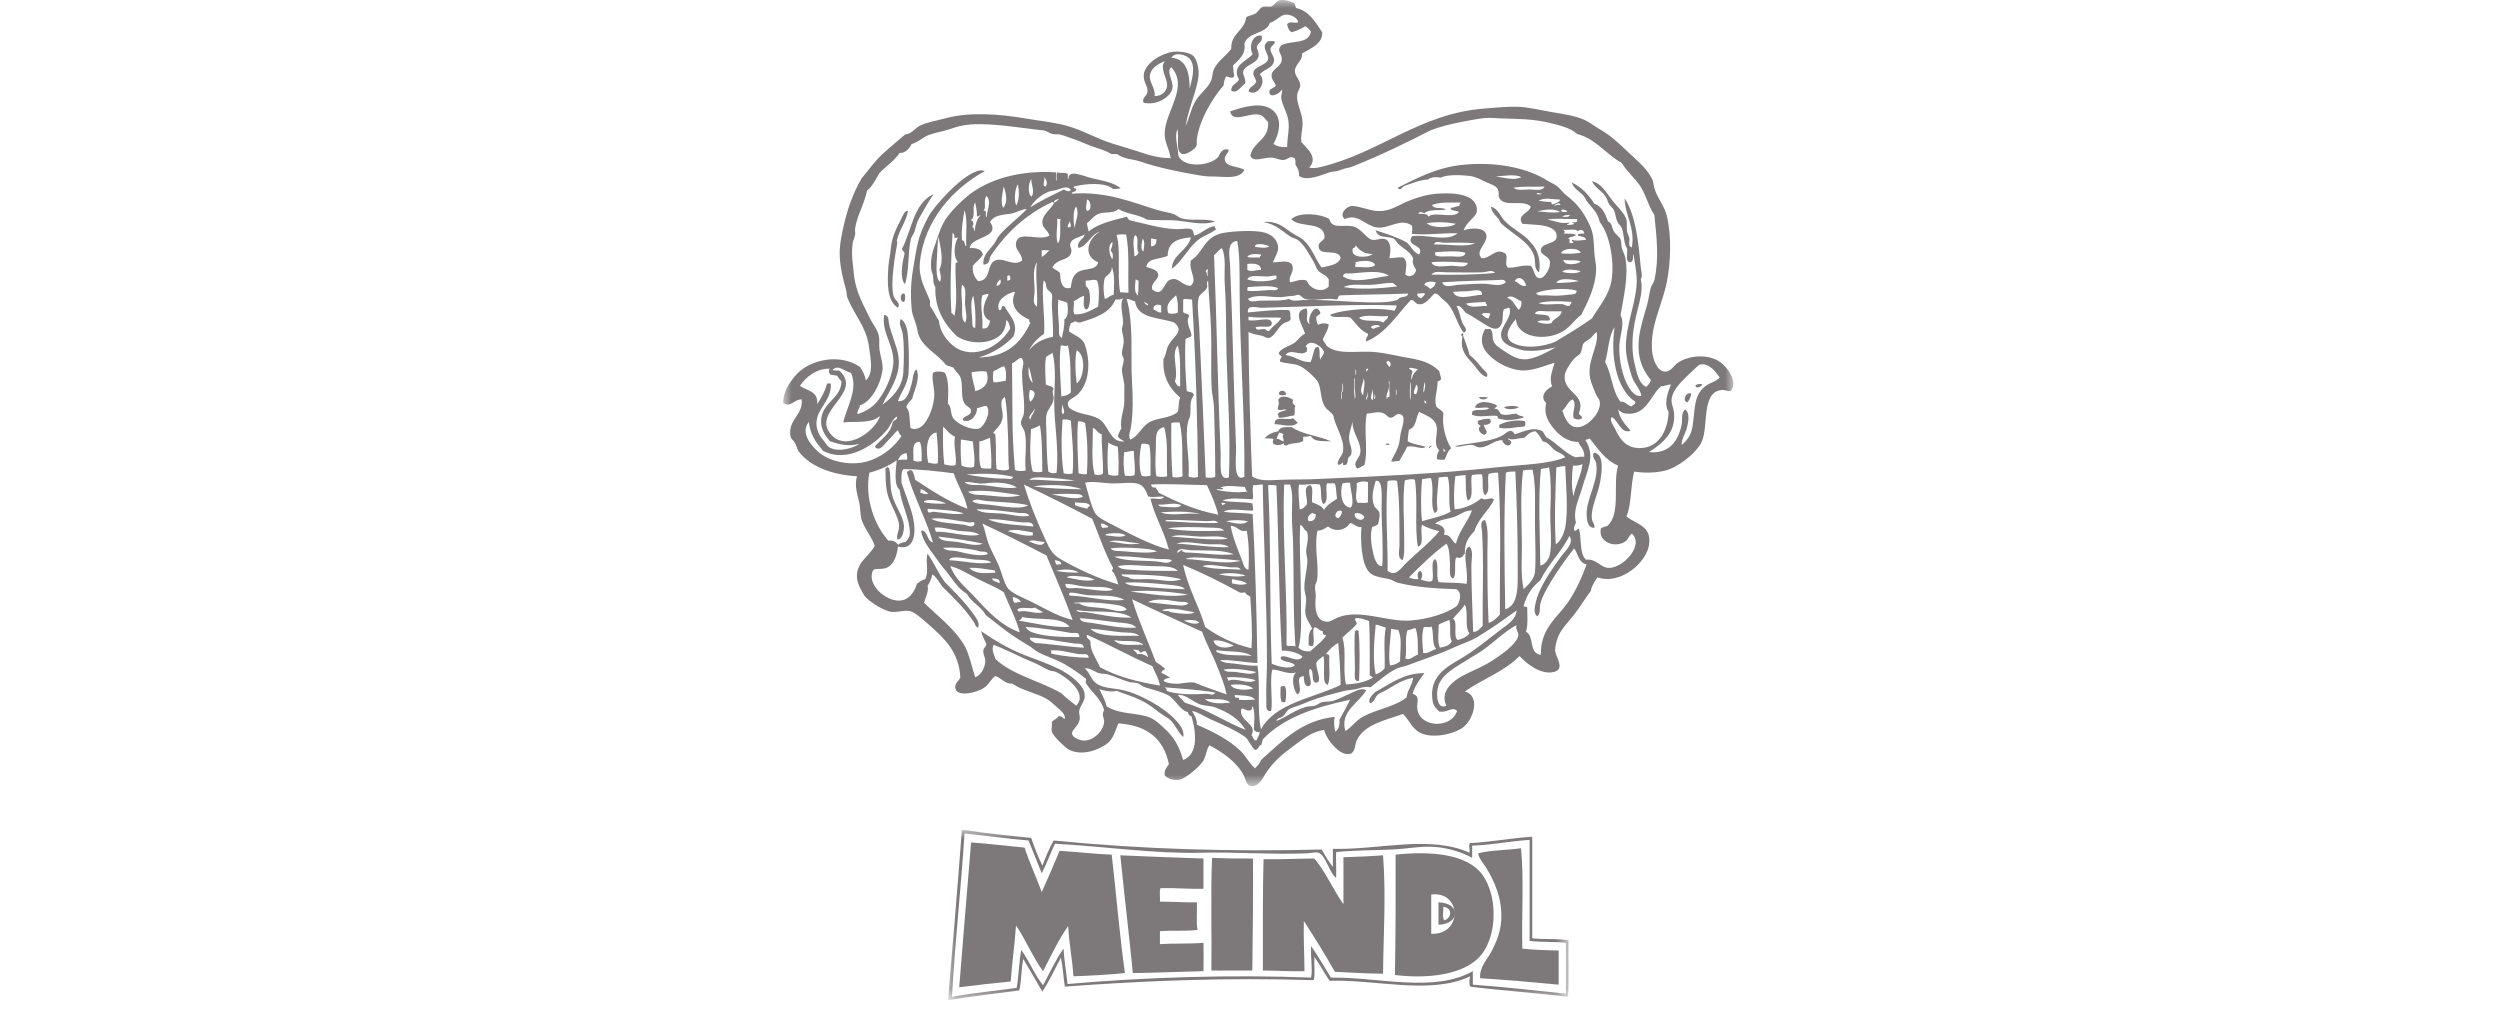 <?xml version="1.0" encoding="UTF-8"?>
<svg xmlns="http://www.w3.org/2000/svg" xmlns:xlink="http://www.w3.org/1999/xlink" width="150px" height="61px" viewBox="0 0 150 61" version="1.1">
  <title>meindl</title>
  <defs>
    <polygon id="path-1" points="0 0 37.24 0 37.24 10.188 0 10.188"></polygon>
    <polygon id="path-3" points="0 0 57 0 57 47.17 0 47.17"></polygon>
    <polygon id="path-5" points="0 0 57 0 57 47.17 0 47.17"></polygon>
  </defs>
  <g id="meindl" stroke="none" stroke-width="1" fill="none" fill-rule="evenodd">
    <rect fill="#FFFFFF" x="0" y="0" width="150" height="61"></rect>
    <g transform="translate(47, 0)" id="Artboard" opacity="0.598">
      <g id="Group">
        <g transform="translate(9.88, 49.812)">
          <g id="Shape-Clipped">
            <mask id="mask-2" fill="white">
              <use xlink:href="#path-1"></use>
            </mask>
            <g id="path-1"></g>
            <path d="M0.99,0.193 C0.769,3.701 0.423,6.609 0.238,10.002 C1.466,9.758 2.83,9.646 4.12,9.462 C4.254,8.743 4.255,7.895 4.397,7.183 C4.873,7.851 5.196,8.669 5.703,9.307 C6.105,8.566 6.455,7.774 6.932,7.105 C6.971,7.851 7.094,8.449 7.17,9.23 C11.833,8.818 16.965,8.657 21.785,8.844 C21.886,8.407 21.749,7.672 21.785,6.951 C22.213,7.551 22.581,8.209 22.974,8.844 C25.839,8.807 29.18,9.772 31.49,8.457 L31.49,9.268 C33.391,9.41 35.232,9.611 37.075,9.809 L37.075,6.758 C36.37,6.675 35.677,6.735 34.897,6.642 C34.895,4.774 34.897,2.576 34.897,0.579 C33.657,0.667 32.586,0.888 31.45,0.927 L31.45,1.661 C30.855,1.325 30.026,1.069 29.232,1.004 C28.397,0.936 27.575,1.117 26.657,1.159 C25.545,1.209 24.353,1.2 23.29,1.313 C23.267,1.601 23.306,2.337 23.29,2.858 C22.878,2.587 22.687,1.508 22.221,1.352 C22.053,1.296 21.728,1.382 21.508,1.39 C19.408,1.472 17.166,1.298 15.21,1.352 C12.458,1.427 9.379,0.973 6.417,0.811 C6.143,1.394 5.914,2.02 5.624,2.588 C5.364,1.927 5.1,1.272 4.832,0.618 C3.463,0.503 2.361,0.332 0.99,0.193 M0.832,0 L1.109,0 C2.364,0.206 3.619,0.311 4.991,0.463 C5.193,1.039 5.403,1.606 5.664,2.124 C5.864,1.598 6.077,1.084 6.338,0.618 C11.684,1.149 17.018,1.297 22.419,1.159 C22.629,1.521 22.835,1.887 23.093,2.201 L23.093,1.12 C25.868,1.184 28.932,0.279 31.292,1.352 C31.323,1.03 31.201,0.942 31.331,0.773 C32.633,0.703 33.775,0.478 35.055,0.386 L35.055,6.488 C35.696,6.564 36.575,6.488 37.233,6.604 C37.207,7.724 37.286,8.947 37.194,10.002 C35.244,9.75 33.207,9.632 31.331,9.384 C31.258,9.243 31.282,8.911 31.331,8.766 C28.944,9.899 25.664,8.942 22.895,9.036 C22.578,8.573 22.315,8.057 21.984,7.608 C21.957,8.059 22.036,8.612 21.944,8.998 C16.71,8.833 11.926,9.022 7.011,9.384 C6.918,8.818 6.893,8.186 6.773,7.646 C6.412,8.336 6.071,9.047 5.664,9.693 C5.289,9.029 4.9,8.378 4.516,7.724 C4.39,8.309 4.411,9.038 4.278,9.616 C2.962,9.795 1.452,9.963 0,10.195 C0.286,6.781 0.582,3.385 0.832,0" id="Shape" fill="#261F21" fill-rule="nonzero" mask="url(#mask-2)"></path>
          </g>
          <path d="M4.595,1.043 C4.894,1.974 5.294,2.807 5.625,3.708 C5.993,2.895 6.351,2.073 6.694,1.236 C7.837,1.314 8.787,1.424 9.823,1.468 C10.081,3.69 10.294,6.284 10.615,8.573 C9.548,8.679 8.416,8.734 7.526,8.766 C7.457,7.702 7.276,6.898 7.209,5.754 C6.624,6.574 6.184,7.536 5.704,8.458 C5.083,7.62 4.673,6.579 4.08,5.716 C4.007,6.867 3.84,7.927 3.763,9.076 C2.717,9.176 1.695,9.299 0.673,9.423 C0.909,6.548 1.132,3.701 1.386,0.734 C2.482,0.811 3.518,0.946 4.595,1.043 M34.381,1.081 C34.565,2.928 34.409,5.11 34.46,7.105 C35.205,7.193 35.84,7.193 36.639,7.221 L36.639,9.268 C35.067,9.119 33.337,8.964 31.926,8.882 C31.88,8.183 32.375,7.744 32.638,7.221 C32.901,6.702 33.147,6.139 33.193,5.407 C33.274,4.133 32.781,3.037 32.282,2.24 C32.107,1.961 31.871,1.722 31.807,1.39 C32.476,1.198 33.653,1.196 34.381,1.081" id="Shape" fill="#261F21" fill-rule="nonzero"></path>
          <path d="M28.994,3.862 L28.994,6.218 C30.922,6.278 30.804,3.62 28.994,3.862 M26.816,8.689 C26.859,6.311 26.862,3.894 26.856,1.467 C28.836,1.257 31.144,1.369 32.085,2.703 C33.026,4.04 32.966,6.555 31.807,7.685 C30.816,8.651 28.858,8.934 26.816,8.689 M10.338,1.506 C12.096,1.584 13.562,1.642 15.329,1.699 C15.325,2.285 15.335,3.056 15.329,3.514 C14.356,3.539 13.734,3.452 12.754,3.476 C12.663,3.669 12.741,4.029 12.715,4.286 C13.534,4.286 14.172,4.343 14.933,4.326 C14.959,4.866 14.881,5.51 14.972,5.986 C14.16,6.075 13.416,5.994 12.715,6.063 L12.715,6.835 C13.418,6.784 14.461,6.826 15.329,6.758 C15.338,7.467 15.336,7.741 15.329,8.457 C13.915,8.492 12.57,8.552 11.091,8.573 C10.859,6.199 10.575,3.875 10.338,1.506 M26.103,1.506 C26.29,3.903 26.122,6.347 26.103,8.612 C25.047,8.599 24.261,8.548 23.212,8.496 C22.626,7.445 21.989,6.444 21.35,5.445 C21.325,6.559 21.384,7.437 21.389,8.457 C20.441,8.481 19.751,8.424 18.894,8.419 C18.895,6.153 18.878,3.614 18.933,1.738 C20.227,1.761 20.861,1.699 21.983,1.699 C22.666,2.513 23.106,3.565 23.727,4.441 C23.73,3.513 23.721,2.427 23.727,1.622 C24.483,1.596 25.29,1.57 26.103,1.506 M15.844,1.661 C16.728,1.697 17.293,1.703 18.299,1.699 C18.317,3.979 18.282,6.29 18.26,8.419 C17.46,8.409 16.354,8.432 15.804,8.419 C15.831,6.179 15.751,3.836 15.844,1.661" id="Shape" fill="#261F21" fill-rule="nonzero"></path>
          <path d="M29.782,5.407 C30.202,5.278 30.313,4.665 29.711,4.595 C29.758,4.854 29.618,5.213 29.782,5.407 M29.43,4.325 C30.786,4.376 30.741,5.619 29.43,5.677 L29.43,4.325" id="Shape" fill="#261F21" fill-rule="nonzero"></path>
        </g>
        <path d="M36.112,26.66 C36.121,26.609 36.405,26.577 36.362,26.695 C36.246,26.716 36.196,26.671 36.112,26.66 M38.75,26.908 C38.729,26.768 38.83,26.751 38.929,26.731 M28.589,4.454 C28.913,4.099 29.413,4.099 29.445,3.603 C29.46,3.37 29.208,3.167 29.231,2.929 C29.249,2.744 29.559,2.619 29.48,2.503 C29.419,2.422 29.208,2.49 29.088,2.468 C28.6,2.835 29.132,3.176 29.088,3.532 C29.039,3.932 28.235,3.944 28.197,4.383 C28.183,4.547 28.32,4.665 28.375,4.88 C28.306,5.166 27.956,5.173 27.911,5.483 C28.449,5.825 29.041,4.913 28.589,4.454 M43.992,24.815 C43.593,24.836 43.449,24.95 43.065,24.851 C42.95,24.728 42.938,24.504 42.672,24.532 C42.695,24.435 42.821,24.443 42.815,24.319 C42.439,24.123 41.707,23.962 41.496,24.425 C41.655,24.57 42.109,24.368 42.352,24.496 C42.146,24.682 41.588,24.517 41.353,24.673 C41.354,24.757 41.292,24.778 41.318,24.886 C41.798,25.085 42.358,24.886 42.851,24.957 C42.82,25.07 42.907,25.067 42.922,25.134 C43.106,25.144 43.301,25.212 43.492,25.206 C43.796,25.195 44.25,25.134 44.455,25.028 C44.314,24.944 44.078,24.954 43.992,24.815 L43.992,24.815 Z M41.674,25.241 C41.621,25.459 41.757,25.49 41.852,25.56 C41.572,25.706 41.83,26.049 42.066,26.092 C42.127,26.047 42.206,26.019 42.209,25.915 C42.151,25.771 42.059,25.662 42.031,25.489 C42.305,25.52 42.582,25.359 42.387,25.134 C42.083,25.104 41.897,25.191 41.674,25.241 L41.674,25.241 Z" id="Shape" fill="#261F21" fill-rule="nonzero"></path>
        <path d="M27.698,5.022 C27.801,4.765 27.536,4.512 27.591,4.277 C27.679,3.894 28.461,3.819 28.518,3.354 C28.548,3.112 28.397,2.954 28.411,2.822 C28.438,2.553 28.807,2.533 28.696,2.148 C28.163,2.022 27.899,2.789 28.161,3.248 C27.797,3.684 26.861,3.92 27.341,4.773 C27.224,5.035 26.857,5.048 26.878,5.447 C27.236,5.64 27.456,5.173 27.698,5.022 M43.029,13.358 C43.676,14.03 44.827,14.49 45.061,15.415 C45.136,15.71 45.034,16.168 45.346,16.337 C45.466,15.617 45.264,15.016 44.919,14.635 C44.829,14.535 44.711,14.384 44.634,14.316 C44.264,13.99 43.773,13.713 43.386,13.358 C42.98,12.987 42.928,12.541 42.459,12.4 C42.486,12.722 42.773,12.969 42.922,13.145 C42.967,13.199 42.989,13.316 43.029,13.358 M48.627,27.156 C48.495,27.447 48.728,27.571 48.769,27.795 C48.949,28.781 48.216,29.869 48.199,30.775 C48.194,30.995 48.203,31.722 48.662,31.661 C48.705,31.451 48.553,31.37 48.52,31.165 C48.414,30.501 48.879,29.689 49.019,28.859 C49.15,28.081 49.209,27.224 48.627,27.156 M54.224,24.141 C54.371,24.027 54.438,23.833 54.474,23.609 C54.124,23.499 53.936,24.059 54.224,24.141 M54.723,23.113 C54.77,23.39 55.064,23.171 55.151,23.077 C55.035,22.996 54.817,23.059 54.723,23.113 M6.84,32.371 C7.164,32.368 7.264,31.781 7.232,31.484 C7.176,30.949 6.699,30.365 6.519,29.675 C6.371,29.106 6.467,28.543 6.341,28.079 C6.305,28.079 6.298,28.05 6.269,28.043 C6.267,28.022 6.264,28.001 6.234,28.008 C6.219,28.052 6.188,28.08 6.127,28.079 C6.139,28.562 6.12,29.056 6.234,29.569 C6.397,30.304 6.921,30.955 6.947,31.555 C6.959,31.836 6.774,32.067 6.84,32.371 M7.303,17.047 C7.566,16.179 7.455,15.195 7.66,14.316 C7.693,14.175 7.83,14.047 7.874,13.89 C7.989,13.48 7.998,13.366 8.159,13.074 C8.452,12.542 8.718,12.085 9.015,11.655 C7.821,12.181 7.711,13.787 7.125,14.919 C7.12,15.089 7.305,15.071 7.268,15.273 C7.139,15.708 6.966,16.749 7.303,17.047" id="Shape" fill="#261F21" fill-rule="nonzero"></path>
        <path d="M6.876,18.466 C7.058,18.159 6.714,18.054 6.626,17.792 C6.387,17.08 6.733,15.144 6.84,14.564 C6.841,14.515 6.823,14.486 6.804,14.457 C6.954,13.779 7.352,13.347 7.482,12.648 C7.231,12.649 7.173,12.959 7.054,13.18 C6.794,13.664 6.511,14.231 6.448,14.919 C6.407,15.36 6.329,15.657 6.305,15.983 C6.237,16.923 6.198,18.061 6.876,18.466" id="Path" fill="#261F21" fill-rule="nonzero"></path>
        <path d="M7.232,18.111 C7.332,18.044 7.328,17.728 7.268,17.614 C6.976,17.548 6.974,18.136 7.232,18.111 M34.543,40.849 C34.58,39.858 34.606,38.755 34.508,37.834 C34.459,37.835 34.429,37.817 34.401,37.798 C34.391,37.848 34.322,37.839 34.294,37.869 C34.241,38.587 34.294,39.392 34.294,40.21 C34.294,40.492 34.207,40.931 34.543,40.849" id="Shape" fill="#261F21" fill-rule="nonzero"></path>
        <g id="Path-Clipped">
          <mask id="mask-4" fill="white">
            <use xlink:href="#path-3"></use>
          </mask>
          <g id="path-3"></g>
          <path d="M30.122,42.126 C30.168,41.885 30.213,41.354 30.087,41.168 C29.971,41.147 29.921,41.192 29.837,41.204 C29.837,41.584 29.789,41.835 29.908,42.126 L30.122,42.126" id="Path" fill="#261F21" fill-rule="nonzero" mask="url(#mask-4)"></path>
        </g>
        <g id="Shape-Clipped">
          <mask id="mask-6" fill="white">
            <use xlink:href="#path-5"></use>
          </mask>
          <g id="path-5"></g>
          <path d="M55.401,23.113 C54.579,23.681 54.733,24.491 54.545,25.631 C54.471,26.079 54.219,26.448 53.903,26.695 C53.858,26.407 54.135,25.998 54.224,25.631 C54.31,25.279 54.397,24.781 54.117,24.567 C53.843,24.77 53.96,25.162 53.903,25.454 C53.715,26.424 53.166,27.263 51.942,27.121 C52.718,26.624 53.572,25.964 53.44,24.744 C53.399,24.369 53.179,24.125 53.369,23.645 C53.553,23.178 54.153,22.619 54.545,22.261 C54.669,22.148 54.91,21.892 55.009,21.871 C55.549,21.758 55.957,22.335 56.185,22.651 C55.908,22.924 55.632,22.953 55.401,23.113 Z M51.586,26.873 C50.638,26.979 50.203,26.398 49.91,25.738 C49.811,25.514 49.555,25.259 49.696,25.028 C50.063,25.137 50.243,26.076 50.837,25.844 C50.527,25.478 50.18,25.15 50.088,24.567 C50.23,24.71 50.358,24.791 50.552,24.815 C51.794,24.969 52.025,23.709 52.656,23.184 C52.862,23.176 53.133,23.045 53.262,23.077 C53.082,23.478 52.802,24.251 53.119,24.709 C53.068,25.827 52.555,26.764 51.586,26.873 Z M50.908,32.016 C51.681,32.686 50.388,34.101 49.518,34.074 C49.017,34.058 48.822,33.528 48.163,33.577 C47.747,33.234 47.913,32.312 47.735,31.732 C47.589,31.716 47.625,31.882 47.45,31.839 C47.398,31.586 47.522,31.509 47.557,31.342 C47.362,30.601 47.742,29.949 47.949,29.214 C48.235,28.198 48.745,27.371 48.128,26.411 C48.184,26.349 48.318,26.365 48.377,26.305 C48.88,26.916 49.302,27.608 50.088,27.937 C49.749,28.979 50.275,30.809 49.447,31.555 C49.304,31.591 49.17,31.634 49.055,31.697 C48.865,32.528 49.876,32.89 50.481,32.513 C50.704,32.373 50.725,32.148 50.908,32.016 L50.908,32.016 Z M47.058,36.167 C46.442,37.047 45.414,37.719 45.453,39.288 C44.698,39.204 45.087,38.188 44.562,37.905 C44.698,37.43 44.628,36.859 44.634,36.486 C44.653,36.348 44.426,36.455 44.419,36.344 C44.602,35.686 44.946,35.189 45.418,34.818 C45.904,33.836 46.671,33.133 47.165,32.158 C47.48,32.59 46.88,33.081 46.63,33.435 C46.107,34.175 45.332,35.229 45.133,36.202 C45.091,36.404 44.984,36.797 45.239,36.982 C45.456,36.801 45.362,36.466 45.418,36.238 C45.524,35.804 45.805,35.307 46.06,34.889 C46.511,34.149 46.948,33.542 47.45,32.903 C47.691,33.231 47.711,33.778 48.199,33.861 C47.918,34.645 47.515,35.513 47.058,36.167 L47.058,36.167 Z M44.313,32.619 C44.298,31.067 44.211,29.676 44.384,28.221 C44.56,28.195 44.739,28.172 44.954,28.185 C45.171,29.139 45.085,30.22 45.097,31.484 C45.107,32.514 45.167,33.55 45.097,34.322 C45.058,34.75 44.69,35.096 44.419,35.351 C44.228,34.465 44.321,33.526 44.313,32.619 L44.313,32.619 Z M45.988,33.293 C45.933,33.553 45.671,33.91 45.418,33.932 C45.405,32.28 45.28,29.813 45.453,28.15 C45.581,28.088 45.795,28.111 45.917,28.043 C45.947,28.037 45.951,28.057 45.952,28.079 C46.058,28.742 46.064,29.57 46.024,30.455 C45.979,31.439 46.147,32.54 45.988,33.293 Z M46.915,31.626 C46.836,32.057 46.612,32.506 46.345,32.655 C46.25,30.997 46.331,29.48 46.38,28.043 C46.567,28.028 46.693,27.952 46.915,27.972 C46.946,29.01 47.108,30.58 46.915,31.626 L46.915,31.626 Z M47.949,27.83 C47.899,28.466 47.525,29.087 47.414,29.781 C47.266,29.237 47.31,28.529 47.379,27.937 C47.617,27.95 47.822,27.928 47.949,27.83 Z M35.791,19.601 C35.614,19.614 35.508,19.697 35.363,19.743 C35.374,19.661 35.26,19.703 35.256,19.636 C35.301,19.501 35.758,19.422 35.791,19.601 L35.791,19.601 Z M34.543,19.069 C34.922,18.831 35.736,19.026 36.29,18.962 C36.271,19.168 36.087,19.209 36.005,19.353 C35.641,19.136 34.825,19.368 34.543,19.069 Z M29.302,19.353 C29.24,18.966 28.405,19.31 27.911,19.211 L27.911,18.998 C28.545,19.106 29.249,19.015 29.873,19.069 C29.709,19.403 29.354,19.546 29.16,19.849 C29.008,19.937 29.008,19.735 28.839,19.743 C28.657,19.736 28.356,19.878 28.339,19.636 C28.655,19.506 29.37,19.777 29.302,19.353 L29.302,19.353 Z M42.779,28.043 C39.251,28.429 35.554,28.587 31.762,28.753 C31.201,28.777 30.495,28.759 29.837,28.788 C29.148,28.818 28.526,28.88 28.125,28.575 C28.025,25.92 27.922,22.758 27.911,19.92 C28.155,20.04 28.29,20.061 28.66,20.133 C28.883,20.176 28.965,20.298 29.124,20.275 C29.462,20.227 29.651,19.658 29.979,19.424 C30.174,19.284 30.337,19.352 30.443,19.14 C30.392,18.926 30.466,18.77 30.336,18.608 C29.622,18.555 28.573,18.683 27.876,18.75 C27.808,18.236 28.428,18.471 28.696,18.466 C31.241,18.411 34.206,18.232 36.789,18.324 C36.81,18.486 36.702,18.521 36.683,18.643 C35.591,18.42 33.585,18.55 32.796,18.891 C32.97,19.141 33.675,18.926 34.044,19.069 C34.361,19.415 34.609,19.831 35.078,20.027 C35.096,20.234 34.916,20.244 34.971,20.488 C36.183,19.979 36.809,18.887 37.645,18.005 C37.87,17.97 37.886,18.22 38.109,18.253 C38.53,18.316 38.817,17.829 39.071,17.614 C39.253,17.584 39.38,17.788 39.499,17.898 C39.622,18.012 39.783,18.126 39.891,18.253 C40.305,18.733 40.43,19.47 40.818,19.956 C41.141,19.828 40.822,19.567 40.747,19.388 C40.614,19.069 40.56,18.619 40.391,18.359 C40.62,18.297 40.801,18.589 40.925,18.75 C41.276,18.937 41.608,19.169 42.031,19.424 C42.409,19.651 42.864,19.965 43.1,19.424 C43.224,19.14 43.102,18.841 43.243,18.537 C43.385,18.548 43.422,18.455 43.564,18.466 C43.775,19.027 43.024,19.567 43.065,20.133 C43.105,20.704 43.813,20.858 44.384,21.02 C45.204,21.113 45.645,20.977 46.345,20.842 C45.881,21.1 45.231,21.471 44.634,21.552 C44.086,21.626 43.591,21.291 43.243,21.055 C43.003,20.893 42.703,20.727 42.601,20.452 C42.514,20.217 42.619,19.944 42.423,19.743 L42.102,19.743 C41.639,20.603 42.103,21.153 42.672,21.587 C43.076,21.896 43.831,22.273 44.526,22.226 C45.178,22.181 45.721,21.919 46.273,21.765 C46.176,22.167 45.909,22.69 46.131,23.184 C45.754,23.356 45.356,23.794 45.775,24.177 C45.629,24.749 45.813,25.175 46.131,25.596 C46.499,26.083 47.003,26.512 47.7,26.518 C47.817,26.815 48.082,26.965 48.056,27.405 C47.85,27.389 47.691,27.42 47.521,27.44 C46.83,27.147 46.418,26.575 45.775,26.234 C45.7,26.119 45.63,25.999 45.561,25.879 C44.937,25.571 44.428,25.91 43.884,26.057 C43.643,25.635 43.424,25.965 43.136,26.128 C42.439,26.521 41.176,26.573 40.283,26.766 C40.53,26.887 41.001,26.65 41.353,26.695 C41.483,26.712 41.579,26.822 41.71,26.837 C42.25,26.899 42.599,26.407 43.136,26.411 C43.171,26.637 43.515,26.9 43.671,26.589 C43.726,26.402 43.42,26.392 43.492,26.305 C43.709,26.449 44.089,26.279 44.455,26.27 C44.651,26.11 44.785,25.889 45.133,25.879 C45.312,26.043 45.444,26.255 45.561,26.482 C45.869,26.527 46.014,26.759 46.202,26.944 C46.412,27.15 46.747,27.177 46.915,27.44 C45.861,27.864 44.453,27.861 42.779,28.043 L42.779,28.043 Z M44.099,38.117 C44.05,38.634 42.955,39.37 42.53,39.643 C41.573,40.255 40.53,40.465 39.927,41.204 C39.672,41.516 39.577,41.954 39.784,42.339 C39.25,42.61 39.135,41.734 39.285,41.204 C39.508,40.417 40.414,39.996 41.068,39.572 C41.28,39.434 41.456,39.337 41.71,39.182 C42.443,38.734 43.303,37.838 43.992,37.514 C43.903,37.73 44.117,37.919 44.099,38.117 L44.099,38.117 Z M43.314,36.557 C43.263,33.621 43.221,30.954 43.35,28.363 C43.553,28.284 43.639,28.301 43.92,28.292 C44.011,30.083 44.067,32.258 44.063,34.18 C44.061,35.107 44.138,36.314 43.314,36.557 L43.314,36.557 Z M38.037,42.516 C37.993,42.116 38.236,41.778 37.752,41.629 C37.9,41.126 38.195,40.77 38.465,40.388 C37.224,40.371 36.383,41.058 35.506,41.523 C35.365,41.701 35.073,41.88 35.185,42.197 C35.478,42.146 35.486,41.823 35.684,41.665 C35.815,41.56 36.045,41.486 36.219,41.381 C36.648,41.122 37.156,40.77 37.788,40.671 C37.732,41.137 37.45,41.376 37.396,41.842 C36.667,42.426 35.579,42.549 34.757,43.013 C34.334,43.251 34.112,43.627 33.723,43.864 C33.369,42.684 34.55,42.173 34.971,41.416 C34.652,41.238 34.283,41.5 33.973,41.629 C33.666,41.756 33.31,41.952 32.975,42.055 C32.776,42.116 32.54,42.075 32.333,42.126 C32.177,42.164 32.061,42.291 31.905,42.339 C31.737,42.39 31.534,42.363 31.37,42.41 C30.688,42.602 30.143,43.043 29.587,43.261 C29.617,43.064 29.857,43.087 29.979,42.977 C30.137,42.837 30.188,42.628 30.407,42.516 C30.586,42.425 30.851,42.372 31.085,42.268 C31.655,42.014 32.423,41.766 33.117,41.594 C33.494,41.5 33.66,41.425 34.151,41.381 C34.516,41.348 34.815,41.145 35.221,41.239 C35.711,40.883 36.204,40.399 36.825,40.104 C36.999,40.021 37.236,40.001 37.431,39.927 C38.303,39.593 39.341,39.263 40.283,38.827 C40.748,38.612 41.212,38.482 41.638,38.224 C42.42,37.751 43.242,37.179 43.992,36.628 C43.984,37.156 43.444,37.476 43.065,37.763 C42.305,38.337 41.543,38.988 40.676,39.501 C39.847,39.99 38.689,40.57 38.964,42.09 C39.009,42.339 39.159,42.525 39.356,42.693 C39.858,42.785 40.123,42.354 40.426,42.658 C40.06,43.752 38.163,43.665 38.037,42.516 L38.037,42.516 Z M33.117,43.899 C33.045,43.637 33.021,43.311 33.081,43.013 C31.086,43.215 29.881,44.51 28.66,45.602 C28.593,45.818 28.439,45.949 28.304,46.099 C27.952,45.807 27.77,45.384 27.448,45.07 C26.732,44.372 25.791,43.911 24.81,43.474 C24.835,43.105 24.591,42.817 24.524,42.658 C24.886,42.726 25.204,42.955 25.558,43.119 C26.316,43.47 26.996,43.734 27.662,44.183 C27.93,44.364 28.031,44.765 28.304,44.999 C28.522,44.979 28.497,44.718 28.696,44.68 C28.699,44.553 28.751,44.475 28.767,44.361 C30,43.056 31.91,42.427 34.008,41.984 C33.798,42.389 33.588,42.795 33.367,43.19 C33.393,43.535 33.316,43.778 33.117,43.899 L33.117,43.899 Z M23.99,45.602 C23.741,44.747 23.44,44.233 22.849,43.687 C22.606,43.462 22.314,43.194 22.064,43.084 C21.262,42.729 20.223,42.909 19.39,42.374 C19.317,41.983 19.063,41.592 18.962,41.345 C19.23,41.444 19.658,41.538 19.996,41.452 C20.477,41.639 20.943,41.77 21.387,41.984 C21.864,42.214 22.109,42.399 22.528,42.729 C22.773,42.921 23.065,43.05 23.241,43.225 C23.539,43.522 23.674,43.929 23.99,44.219 C24.092,43.823 23.762,43.45 23.526,43.19 C22.894,42.493 21.389,41.6 20.246,41.381 C19.715,41.279 19.083,41.282 18.713,40.955 C18.424,40.701 18.363,40.294 18.071,40.104 C18.418,40.062 18.68,40.307 18.927,40.388 C19.089,40.441 19.296,40.414 19.461,40.459 C19.836,40.56 20.314,40.798 20.745,40.92 C20.908,40.966 21.086,40.938 21.244,40.991 C21.408,41.046 21.537,41.185 21.708,41.239 C22.179,41.39 22.683,41.499 23.063,41.7 C23.568,41.967 23.725,42.573 24.275,42.729 C24.299,42.859 24.361,42.95 24.489,42.977 C24.765,43.895 24.926,45.241 23.99,45.602 L23.99,45.602 Z M19.248,43.296 C19.216,43.918 18.517,44.495 17.964,44.431 C17.693,44.4 17.328,44.217 17.322,44.006 C17.316,43.765 17.749,43.536 17.786,43.119 C17.801,42.947 17.728,42.781 17.75,42.658 C17.821,42.264 18.154,42.085 18.071,41.594 C17.975,41.023 17.087,40.41 16.538,40.139 C15.85,39.8 15.103,39.553 14.434,39.288 C13.479,38.91 12.688,38.429 11.867,37.869 C11.931,38.172 12.079,38.392 12.188,38.65 C12.157,38.826 12.046,38.834 12.01,38.969 C11.944,39.216 12.113,39.409 12.117,39.643 C12.122,40.051 11.844,40.532 11.511,40.636 C11.311,40.018 11.176,39.337 10.904,38.791 C10.282,37.72 9.304,37.002 8.444,36.167 C8.524,35.84 8.735,35.507 8.658,35.138 C8.796,34.955 8.877,34.717 8.944,34.464 C9.214,34.644 9.352,34.956 9.55,35.209 C10.215,35.853 10.909,36.532 11.439,37.337 C11.506,37.438 11.532,37.632 11.689,37.656 C11.808,37.367 11.556,37.058 11.404,36.841 C10.932,36.166 10.261,35.505 9.692,34.925 C9.303,34.402 9.032,33.761 8.658,33.222 C8.501,33.657 8.756,34.297 8.516,34.748 C8.307,34.8 8.162,34.916 8.016,35.031 C7.856,35.531 7.567,35.946 7.089,36.024 C6.302,36.154 5.19,35.267 5.307,34.464 C5.375,33.994 5.603,34.199 6.055,34.109 C6.563,34.008 6.808,33.436 6.876,32.796 C7.922,33.076 7.986,31.864 7.767,30.987 C7.579,30.238 7.274,29.526 7.089,28.966 C7.087,28.656 7.064,28.326 7.196,28.15 C8.154,28.144 9.278,28.278 10.227,28.398 C10.455,29.152 10.887,29.704 11.047,30.526 C9.864,30.084 8.895,29.428 7.91,28.788 C7.849,28.588 7.837,28.34 7.696,28.221 C7.529,28.184 7.493,28.279 7.41,28.327 C7.83,29.837 8.539,31.058 8.979,32.548 C8.591,32.473 8.673,31.781 8.266,31.839 C8.355,32.496 8.864,33.039 9.229,33.577 C9.406,33.838 9.632,34.102 9.835,34.357 C10.208,34.826 10.486,35.315 11.011,35.634 C11.299,36.152 11.868,36.39 12.152,36.911 C12.662,37.292 13.13,37.698 13.686,38.082 C14.034,38.323 14.34,38.506 14.755,38.756 C14.925,38.858 15.086,39.016 15.254,39.111 C15.747,39.386 16.328,39.538 16.823,39.82 C17.307,40.095 17.749,40.401 18.178,40.742 C18.155,40.823 18.107,40.956 18.178,41.026 C18.52,41.573 19.072,41.91 19.248,42.622 C19.071,42.867 19.258,43.098 19.248,43.296 L19.248,43.296 Z M16.681,41.594 C15.415,40.855 13.751,40.511 12.723,39.536 C12.649,39.252 12.467,39.008 12.616,38.685 C13.302,38.939 14.247,39.445 15.005,39.749 C15.346,39.886 15.624,40.075 15.932,40.21 C16.065,40.269 16.234,40.26 16.36,40.317 C16.899,40.562 18.321,41.573 17.572,42.339 C17.268,42.097 16.953,41.867 16.681,41.594 L16.681,41.594 Z M5.164,28.363 C5.793,28.196 6.336,27.944 6.804,27.618 C6.783,27.994 6.578,29.083 6.982,29.391 C7.059,30.19 7.611,31.178 7.589,32.016 C7.583,32.24 7.474,32.351 7.339,32.513 C7.168,32.544 6.989,32.566 6.911,32.69 C6.757,32.56 6.642,32.39 6.305,32.442 C5.493,31.558 4.864,29.899 5.164,28.363 L5.164,28.363 Z M2.027,27.05 C1.639,26.675 1.021,25.971 1.528,25.312 C1.613,26.09 1.986,26.582 2.383,27.05 C3.891,27.828 5.529,26.653 6.234,25.773 C6.466,25.484 6.549,25.147 6.804,24.993 C6.912,25.173 6.6,25.204 6.555,25.347 C6.425,26.058 5.858,26.334 5.485,26.802 C5.764,27.134 6.051,26.668 6.234,26.482 C6.471,26.242 6.68,25.965 6.876,25.809 C6.927,25.946 6.979,26.085 7.089,26.163 C6.689,26.761 6.106,27.27 5.342,27.582 C4.242,28.032 2.744,27.744 2.027,27.05 L2.027,27.05 Z M0.993,23.148 C1.373,22.612 1.967,22.112 2.775,22.12 C2.715,22.292 2.715,22.325 2.811,22.474 C2.958,22.493 3.092,22.526 3.239,22.545 C3.292,22.693 3.417,22.77 3.488,22.9 C3.455,23.886 2.395,24.133 2.276,25.099 C2.205,25.676 2.482,26.127 2.811,26.482 C3.345,26.659 3.934,26.812 4.558,26.624 C4.13,26.962 3.073,27.162 2.668,26.766 C2.606,26.706 2.541,26.578 2.455,26.482 C2.061,26.05 1.816,25.485 2.134,24.78 C2.19,24.655 2.3,24.491 2.383,24.354 C2.591,24.013 2.902,23.578 2.847,23.006 L2.633,23.006 C2.494,23.483 2.282,23.887 2.027,24.248 C2.115,23.451 1.4,23.452 0.993,23.148 L0.993,23.148 Z M4.059,22.368 C4.506,23.366 3.795,24.436 3.595,25.347 C4.272,25.258 5.258,25.442 5.806,24.957 C5.52,25.843 3.832,27.129 2.882,26.092 C1.606,24.699 4.819,23.591 3.382,22.261 C3.289,22.187 3.036,22.274 2.954,22.19 C3.294,21.836 3.7,22.309 4.059,22.368 Z M7.41,27.582 C7.226,27.588 7.008,27.56 6.876,27.618 C6.971,27.393 7.098,27.201 7.41,27.192 C7.386,27.371 7.483,27.451 7.41,27.582 L7.41,27.582 Z M8.195,26.518 C8.328,26.824 8.291,27.278 8.302,27.653 C8.178,27.723 7.888,27.7 7.803,27.618 C7.833,27.151 7.653,26.475 8.195,26.518 Z M9.264,27.795 C9.065,27.868 8.894,27.784 8.694,27.76 C8.562,27.196 8.516,26.035 9.193,25.95 C9.244,26.522 9.318,27.236 9.264,27.795 L9.264,27.795 Z M10.334,27.901 C10.119,27.992 9.864,27.894 9.657,27.866 C9.561,27.035 9.579,26.519 9.585,25.596 C9.813,25.806 9.989,26.069 10.298,26.199 C10.186,26.738 10.424,27.383 10.334,27.901 Z M9.407,16.905 C9.099,16.699 9.202,15.863 9.229,15.202 C9.244,14.829 9.279,14.482 9.3,14.174 C9.424,14.789 9.639,15.607 9.371,16.16 C9.408,16.459 9.511,16.605 9.407,16.905 Z M10.477,15.734 C10.413,15.73 10.401,15.778 10.334,15.77 C10.29,16.877 10.489,17.885 10.263,18.962 C10.218,18.889 10.17,18.818 10.085,18.785 C9.986,17.422 10.066,15.346 10.156,13.961 C10.222,14.025 10.286,14.091 10.263,14.245 C10.329,14.314 10.393,14.255 10.477,14.245 C10.262,14.634 10.167,15.348 10.477,15.734 L10.477,15.734 Z M10.976,14.777 C10.827,14.724 10.937,14.414 10.726,14.422 C10.661,13.919 10.764,13.162 10.869,12.613 C11.075,13.164 10.935,14.061 10.976,14.777 L10.976,14.777 Z M10.726,18.288 C10.708,17.876 10.642,17.434 10.726,17.082 C11.041,17.289 10.874,17.846 10.904,18.288 C10.931,18.677 11.072,19.086 10.904,19.353 C10.661,19.172 10.745,18.692 10.726,18.288 Z M22.064,14.777 L22.064,14.316 C22.202,14.296 22.238,14.379 22.385,14.351 C22.397,14.612 22.314,14.777 22.064,14.777 Z M36.576,16.976 C36.654,17.052 36.753,17.107 36.825,17.189 C35.838,17.306 34.478,17.395 33.616,17.224 C34.09,16.982 34.76,17.137 35.399,17.082 C35.798,17.048 36.193,16.96 36.576,16.976 Z M36.326,16.55 C35.487,16.645 34.256,17.063 33.581,16.586 C33.608,16.323 33.877,16.423 34.08,16.408 C34.76,16.358 35.867,16.174 36.326,16.55 L36.326,16.55 Z M34.329,15.734 C34.652,15.632 35.408,15.569 35.506,15.912 C35.215,16.124 34.782,16.008 34.329,16.018 C34.271,15.961 34.361,15.87 34.329,15.734 L34.329,15.734 Z M34.329,14.706 C34.555,15.001 34.829,15.249 35.363,15.238 C35.126,15.473 34.069,15.519 34.151,14.989 C34.145,14.829 34.372,14.902 34.329,14.706 L34.329,14.706 Z M29.873,17.827 C30.114,17.816 30.27,17.76 30.55,17.756 C30.698,17.755 30.828,17.675 30.906,17.685 C31.061,17.707 31.148,17.893 31.299,17.934 C31.889,18.095 32.587,17.835 33.188,17.969 C33.353,17.922 33.217,17.745 33.438,17.721 C34.645,17.665 36.34,17.669 37.431,17.614 C37.522,17.613 37.475,17.641 37.467,17.685 C37.385,17.827 37.24,17.784 37.003,17.863 C36.927,17.888 36.887,17.986 36.825,18.005 C36.201,18.192 35.286,18.154 34.294,18.111 C33.204,18.063 32.005,17.96 31.156,18.005 C30.841,18.021 30.604,18.109 30.336,17.934 C29.926,18.081 29.234,18.013 28.625,18.04 C28.345,18.052 28.001,18.178 27.876,17.934 C28.43,17.605 29.212,17.859 29.873,17.827 L29.873,17.827 Z M29.088,16.586 C29.303,16.574 29.456,16.505 29.587,16.55 L29.587,16.728 C29.194,16.899 28.312,16.946 27.84,16.763 C27.969,16.438 28.651,16.61 29.088,16.586 L29.088,16.586 Z M28.66,16.195 C28.357,16.19 28.079,16.337 27.84,16.195 L27.84,15.841 C28.155,15.789 28.676,15.805 28.66,16.195 Z M29.16,14.777 C29.004,14.92 28.572,14.851 28.304,14.812 C28.275,14.518 28.963,14.673 29.16,14.777 Z M28.66,15.273 C28.687,15.382 28.563,15.341 28.589,15.451 C28.341,15.437 28.033,15.483 27.84,15.415 C27.934,15.208 28.425,15.223 28.66,15.273 Z M27.876,17.224 C28.39,17.199 29.294,17.089 29.694,17.295 C29.601,17.482 29.347,17.39 29.16,17.402 C28.709,17.429 28.175,17.506 27.84,17.437 C27.835,17.35 27.835,17.266 27.876,17.224 L27.876,17.224 Z M25.024,42.268 C25.322,42.362 25.63,42.338 25.915,42.445 C26.664,42.725 27.335,43.116 27.733,43.793 C26.475,43.295 25.449,42.566 24.097,42.161 C23.959,42.003 23.797,41.868 23.669,41.7 C24.166,41.643 24.546,42.117 25.024,42.268 L25.024,42.268 Z M27.127,40.317 C26.86,40.286 26.573,40.364 26.414,40.175 C26.945,40.064 27.837,40.198 28.375,40.317 C28.096,40.534 27.572,40.367 27.127,40.317 L27.127,40.317 Z M26.806,42.161 C26.333,42.214 25.611,42.252 25.309,41.948 C25.86,41.967 26.523,41.875 26.806,42.161 L26.806,42.161 Z M26.699,40.849 C26.708,40.745 26.619,40.74 26.628,40.636 C27.173,40.61 27.867,40.658 28.339,40.813 C27.878,41.11 27.204,40.618 26.699,40.849 Z M26.842,41.097 C27.304,41.018 27.923,41.084 28.197,41.31 C27.834,41.425 26.993,41.427 26.842,41.097 Z M27.091,41.7 C27.539,41.751 28.105,41.685 28.304,41.984 C27.856,41.979 27.724,42.031 27.341,41.984 C27.388,41.724 27.034,42.011 27.091,41.7 Z M18.214,38.082 C19.554,38.676 20.789,39.374 22.136,39.962 C22.293,40.35 22.513,40.675 22.599,41.133 C21.244,40.92 20.01,40.586 18.998,40.033 C18.801,39.545 18.413,39.091 18.427,38.508 C18.396,38.326 18.16,38.349 18.214,38.082 Z M17.501,38.614 C17.71,38.638 17.999,38.561 18.035,38.862 C17.08,38.813 16.003,38.63 15.076,38.579 C14.992,38.461 14.783,38.468 14.791,38.259 C15.535,38.26 16.724,38.523 17.501,38.614 Z M17.251,37.976 C17.429,38.005 17.793,37.867 17.75,38.224 C16.961,38.226 15.747,38.23 14.933,37.94 C14.788,37.888 14.582,37.754 14.541,37.621 C15.446,37.656 16.452,37.843 17.251,37.976 Z M14.113,37.231 C14.23,37.205 14.302,37.134 14.327,37.018 C15.255,37.242 16.699,36.952 17.18,37.621 C16.003,37.644 15.098,37.398 14.113,37.231 L14.113,37.231 Z M11.618,34.712 C12.158,34.991 12.733,35.209 13.222,35.528 C13.536,36.315 13.986,37.155 14.185,37.94 C13.03,37.528 12.253,36.651 11.475,35.812 C10.915,35.208 10.331,34.781 10.013,33.967 C10.557,34.094 11.08,34.435 11.618,34.712 L11.618,34.712 Z M11.511,33.577 C11.906,33.604 12.287,33.571 12.473,33.754 C11.686,33.893 10.87,33.653 9.942,33.612 C10.027,33.275 11.045,33.545 11.511,33.577 L11.511,33.577 Z M11.796,33.08 C11.946,33.125 12.262,33.041 12.259,33.258 C11.715,33.407 11.045,33.216 10.441,33.08 C10.148,33.014 9.787,33.082 9.585,32.867 C10.2,32.822 11.225,32.908 11.796,33.08 L11.796,33.08 Z M11.974,32.619 C11.517,32.808 10.915,32.587 10.405,32.513 C9.996,32.453 9.487,32.521 9.3,32.194 C10.224,32.303 11.127,32.433 11.974,32.619 Z M10.441,31.839 C10.897,31.91 11.422,31.846 11.76,32.087 C10.975,32.254 9.989,31.865 9.157,31.91 C9.118,31.843 9.112,31.742 9.086,31.661 C9.503,31.604 9.972,31.766 10.441,31.839 L10.441,31.839 Z M14.22,29.711 C13.594,29.925 12.71,29.749 12.081,29.711 C11.728,29.689 11.285,29.718 11.083,29.498 C12.061,29.34 13.289,29.585 14.22,29.711 Z M12.117,29.001 C12.651,28.921 13.567,28.932 14.006,29.249 C13.372,29.355 12.659,29.165 11.939,29.107 C11.548,29.076 11.118,29.165 10.869,28.93 C11.199,28.869 11.663,29.069 12.117,29.001 L12.117,29.001 Z M11.439,28.008 C11.208,28.099 10.863,28.02 10.691,27.937 C10.632,27.427 10.63,26.881 10.655,26.376 C10.913,26.391 11.12,26.458 11.368,26.482 C11.397,26.842 11.522,27.542 11.439,28.008 L11.439,28.008 Z M13.792,28.611 C13.718,28.826 13.5,28.713 13.329,28.717 C12.613,28.733 11.618,28.583 10.976,28.469 C11.929,28.397 12.901,28.394 13.792,28.611 L13.792,28.611 Z M12.616,22.261 C12.855,22.192 12.992,22.02 13.258,21.978 C13.366,22.178 13.397,22.602 13.329,22.864 C13.056,22.853 12.911,22.969 12.616,22.935 C12.551,22.776 12.568,22.424 12.616,22.261 Z M12.58,25.986 C12.77,25.713 13.079,25.51 13.151,25.099 C13.233,24.634 12.863,24.077 13.293,23.822 C13.443,24.487 13.427,25.237 13.472,25.95 C13.518,26.701 13.474,27.448 13.543,28.15 C13.361,28.27 12.99,28.221 12.794,28.15 C12.722,27.457 12.787,26.844 12.723,26.163 C12.732,26.048 12.681,25.992 12.58,25.986 Z M13.008,16.763 C13.126,16.941 12.971,17.151 12.794,17.153 C12.789,16.947 12.922,16.879 13.008,16.763 Z M13.614,16.799 C13.528,16.784 13.537,16.863 13.436,16.834 L13.436,16.55 C13.477,16.556 13.499,16.542 13.507,16.515 C13.635,16.517 13.62,16.663 13.614,16.799 L13.614,16.799 Z M17.251,13.606 C17.165,13.592 17.173,13.671 17.073,13.642 C17.026,13.454 17.176,13.461 17.144,13.287 C17.166,13.267 17.272,13.465 17.251,13.606 Z M16.431,13.109 C16.45,13.131 16.58,13.174 16.629,13.138 C16.634,13.115 16.638,13.093 16.645,13.074 C16.653,13.106 16.646,13.127 16.629,13.138 C16.563,13.505 16.717,14.337 16.467,14.599 C16.314,14.164 16.467,13.638 16.431,13.109 L16.431,13.109 Z M17.429,18.075 C17.641,17.978 17.785,17.815 18.035,17.756 C18.061,17.978 17.928,18.478 18.178,18.572 C18.417,18.511 18.435,17.823 18.356,17.473 C18.312,17.277 18.185,17.223 18.142,17.118 L18.142,16.834 C18.368,16.857 18.628,16.727 18.82,16.834 C18.995,17.201 18.928,17.926 18.891,18.395 C18.489,18.605 18.016,18.909 17.465,18.856 C17.351,18.634 17.458,18.396 17.429,18.075 L17.429,18.075 Z M17.608,21.02 C18.17,21.311 18.068,22.66 17.608,23.006 C17.521,22.477 17.476,21.421 17.608,21.02 Z M23.348,28.611 C23.27,27.512 23.27,26.555 23.277,25.383 C23.4,25.328 23.602,25.351 23.776,25.347 C24.014,26.383 23.905,27.453 23.954,28.575 C23.812,28.648 23.522,28.679 23.348,28.611 Z M23.027,28.575 C22.858,28.638 22.559,28.616 22.385,28.575 C22.297,28.142 22.326,27.54 22.349,26.944 C22.374,26.324 22.254,25.741 22.849,25.631 C23.106,26.494 22.98,27.532 23.027,28.575 Z M25.416,29.107 C25.673,29.668 25.935,30.223 26.093,30.881 C24.728,30.62 23.61,30.112 22.528,29.569 C22.495,29.436 22.383,29.382 22.349,29.249 C22.164,29.28 22.084,29.206 22.064,29.072 C23.001,29.011 24.154,29.09 25.416,29.107 L25.416,29.107 Z M24.881,28.611 C24.741,28.677 24.408,28.666 24.31,28.575 C24.407,27.484 24.07,26.349 24.275,25.347 C24.31,25.176 24.402,25.049 24.417,24.886 C24.456,24.475 24.352,24.06 24.631,23.716 C24.614,23.508 24.364,23.532 24.204,23.467 C24.127,22.416 24.073,21.4 24.132,20.346 C24.226,20.25 24.426,20.26 24.489,20.133 C24.453,19.738 24.119,19.399 24.346,18.962 C24.327,18.78 24.047,18.857 23.99,18.714 L23.99,17.969 C24.158,17.883 24.324,17.983 24.524,17.969 C24.754,21.69 24.844,25.248 24.881,28.611 L24.881,28.611 Z M25.986,29.391 C26.047,29.31 26.258,29.378 26.378,29.356 C26.41,29.241 26.262,29.306 26.236,29.249 C26.596,29.077 27.219,29.2 27.698,29.214 C27.716,29.337 27.773,29.423 27.84,29.498 C27.242,29.573 26.562,29.519 25.986,29.391 L25.986,29.391 Z M26.378,30.313 C26.296,30.324 26.339,30.211 26.271,30.207 C26.294,30.131 26.491,30.174 26.521,30.207 C26.511,30.28 26.388,30.24 26.378,30.313 Z M23.063,31.697 C23.77,31.592 24.73,31.621 25.665,31.661 C25.948,31.674 26.289,31.642 26.45,31.839 C25.43,31.87 23.988,31.904 23.063,31.697 Z M26.664,32.335 C25.688,32.429 24.296,32.264 23.277,32.194 C23.739,32.032 24.369,32.167 24.952,32.194 C25.564,32.221 26.228,32.091 26.664,32.335 L26.664,32.335 Z M26.557,31.271 C27.026,31.18 27.417,31.196 27.876,31.271 C27.586,31.568 26.902,31.353 26.557,31.271 Z M27.911,34.18 C27.644,34.162 27.596,33.807 27.519,33.612 C27.272,32.98 26.953,32.219 26.842,31.555 C27.27,31.552 27.35,31.973 27.805,31.839 C27.935,32.575 27.954,33.346 27.911,34.18 Z M24.952,37.372 C24.611,37.517 24.158,37.292 24.025,37.231 C24.282,37.193 24.843,37.146 24.952,37.372 Z M24.667,36.734 C24.499,36.898 23.862,36.816 23.49,36.769 C23.337,36.75 23.187,36.738 23.098,36.663 C22.938,36.681 22.831,36.645 22.706,36.628 C23.241,36.379 24.049,36.647 24.667,36.734 Z M23.669,36.095 C23.92,36.137 24.123,36.067 24.31,36.202 C24.063,36.421 23.583,36.308 23.17,36.273 C22.731,36.236 22.257,36.169 21.886,36.131 C22.343,35.848 23.253,36.027 23.669,36.095 L23.669,36.095 Z M20.816,35.492 C21.771,35.378 23.206,35.493 24.275,35.67 C23.232,35.895 21.866,35.605 20.816,35.492 Z M19.568,36.238 C19.937,36.288 20.397,36.309 20.602,36.557 C20.31,36.792 19.822,36.6 19.39,36.521 C18.766,36.408 18.116,36.481 17.75,36.202 C17.639,36.195 17.488,36.226 17.429,36.167 C18.049,36.11 18.865,36.142 19.568,36.238 Z M17.251,35.741 C17.19,35.742 17.158,35.714 17.144,35.67 C17.134,35.613 17.178,35.609 17.18,35.563 C17.516,35.531 17.873,35.678 18.214,35.705 C18.998,35.767 19.845,35.653 20.46,35.989 C19.392,36.126 18.353,35.777 17.251,35.741 L17.251,35.741 Z M14.113,30.775 C14.33,30.8 14.643,30.723 14.755,30.952 C14.233,31.047 13.676,30.861 13.079,30.81 C12.543,30.764 11.953,30.83 11.582,30.562 C12.396,30.545 13.228,30.671 14.113,30.775 Z M14.684,30.313 C14.386,30.501 13.886,30.461 13.436,30.42 C13.092,30.389 12.696,30.315 12.331,30.278 C11.958,30.24 11.564,30.253 11.332,30.065 C11.571,29.875 11.897,30.038 12.224,30.065 C13.035,30.134 14.005,30.145 14.684,30.313 L14.684,30.313 Z M15.682,32.513 C15.532,32.897 14.962,32.549 14.72,32.477 C15.065,32.346 15.261,32.515 15.682,32.513 Z M12.295,31.165 C12.889,31.104 13.722,31.299 14.363,31.342 C14.612,31.359 14.96,31.266 15.005,31.591 C14.063,31.487 13.017,31.487 12.295,31.165 L12.295,31.165 Z M14.969,31.945 L14.969,32.123 C14.396,32.188 13.955,31.995 13.472,31.874 C13.853,31.683 14.518,31.881 14.969,31.945 Z M16.93,35.031 C17.286,35.028 17.605,35.128 17.929,35.173 C18.622,35.27 19.341,35.12 19.782,35.386 C19.353,35.564 18.334,35.315 17.572,35.28 C17.331,35.269 16.89,35.416 16.93,35.031 L16.93,35.031 Z M18.071,34.606 C18.332,34.622 18.501,34.707 18.677,34.783 C18.2,34.933 17.465,34.739 17.002,34.641 C17.196,34.482 17.716,34.584 18.071,34.606 Z M16.288,33.612 C16.471,33.643 16.677,33.652 16.681,33.861 C16.515,33.84 16.465,33.909 16.36,33.861 C16.354,33.76 16.294,33.713 16.288,33.612 L16.288,33.612 Z M17.714,34.357 C17.223,34.361 16.765,34.332 16.36,34.251 C16.727,34.131 17.469,34.133 17.714,34.357 Z M18.534,31.129 C18.94,32.121 19.289,33.169 19.782,34.074 C19.788,34.162 19.726,34.183 19.711,34.251 C19.924,34.442 20.002,34.765 20.103,35.067 C18.894,34.72 17.744,34.176 16.681,33.577 C16.057,33.226 15.941,32.84 15.611,32.123 C15.166,31.155 14.764,30.144 14.434,29.072 C15.826,29.733 17.196,30.416 18.534,31.129 L18.534,31.129 Z M14.969,22.971 C14.726,22.78 14.685,22.388 14.72,22.013 C14.811,22.183 14.886,22.675 14.969,22.971 Z M14.826,24.106 C14.717,23.982 14.735,23.569 14.791,23.396 C15.265,23.45 15.049,23.913 14.826,24.106 Z M15.397,25.525 C15.537,26.355 15.522,27.339 15.54,28.292 C15.41,28.357 15.103,28.336 14.969,28.292 C14.744,27.643 14.82,26.537 14.862,25.738 C15.065,25.714 15.311,25.546 15.397,25.525 Z M14.826,25.17 C14.588,25.008 15.04,24.728 15.076,24.496 C15.119,24.705 14.858,24.917 14.826,25.17 Z M17.893,29.356 C16.887,29.34 15.889,29.315 15.005,29.178 C15.671,29.067 17.2,29.053 17.893,29.356 Z M18.214,28.433 C18.038,28.494 17.884,28.436 17.714,28.398 C17.665,27.308 17.606,26.296 17.679,25.276 C17.855,25.278 18,25.311 18.107,25.383 C18.236,26.214 18.288,27.237 18.214,28.433 L18.214,28.433 Z M16.074,29.675 C16.434,29.631 16.992,29.615 17.429,29.64 C17.612,29.65 17.931,29.617 17.964,29.817 C17.353,30.033 16.659,29.722 16.074,29.675 L16.074,29.675 Z M18.249,30.526 C17.987,30.468 17.727,30.407 17.501,30.313 L17.501,30.136 C17.841,30.214 18.181,30.091 18.392,30.313 C18.399,30.439 18.225,30.384 18.249,30.526 L18.249,30.526 Z M20.781,32.867 C21.39,32.895 22.066,32.921 22.421,33.08 C22.02,33.218 21.091,33.138 20.46,33.08 C20.151,33.052 19.742,33.098 19.64,32.903 C19.937,32.863 20.353,32.848 20.781,32.867 Z M21.387,32.584 C20.817,32.763 20.086,32.544 19.533,32.477 C20.175,32.347 20.752,32.588 21.387,32.584 L21.387,32.584 Z M19.176,31.697 C19.11,31.633 19.046,31.567 19.069,31.413 C19.275,31.409 19.361,31.525 19.497,31.591 C19.476,31.712 19.232,31.611 19.176,31.697 Z M19.319,32.052 C19.603,31.994 20.315,31.924 20.531,32.123 C20.241,32.294 19.692,32.138 19.354,32.123 C19.36,32.081 19.347,32.06 19.319,32.052 L19.319,32.052 Z M22.385,33.683 C21.586,33.619 20.489,33.696 19.854,33.4 C20.641,33.322 21.596,33.496 22.492,33.541 C22.782,33.556 23.09,33.515 23.312,33.612 C23.124,33.893 22.707,33.709 22.385,33.683 Z M23.669,34.251 C22.828,34.258 21.661,34.256 20.745,34.18 C20.51,34.16 20.206,34.154 20.068,33.967 C20.599,33.845 21.355,33.935 22.064,33.967 C22.675,33.995 23.339,33.917 23.669,34.251 Z M23.597,32.619 C24.073,32.426 24.821,32.624 25.487,32.655 C25.941,32.676 26.451,32.585 26.735,32.832 C25.746,32.866 24.411,32.652 23.597,32.619 L23.597,32.619 Z M20.282,34.464 C21.571,34.479 22.775,34.494 23.883,34.748 C23.321,34.993 22.614,34.761 21.922,34.748 C21.551,34.74 21.18,34.794 20.816,34.712 C20.655,34.549 20.344,34.662 20.282,34.464 L20.282,34.464 Z M23.277,35.102 C23.571,35.135 23.93,35.151 24.097,35.351 C23.29,35.355 22.231,35.26 21.315,35.173 C21.036,35.147 20.695,35.13 20.496,34.96 C21.274,34.908 22.32,34.997 23.277,35.102 L23.277,35.102 Z M24.097,33.151 C24.082,33.071 23.888,33.17 23.954,33.009 C23.805,32.993 23.705,33.209 23.633,33.151 C23.681,32.816 24.13,32.998 24.382,33.009 C25.208,33.048 26.417,32.962 27.02,33.258 C26.054,33.354 25.076,33.159 24.097,33.151 Z M24.132,33.541 C24.347,33.406 24.924,33.444 25.345,33.47 C26.044,33.514 26.786,33.566 27.448,33.648 C26.455,33.902 25.185,33.576 24.132,33.541 Z M25.13,33.967 C25.551,33.815 26.238,33.972 26.806,34.038 C27.035,34.065 27.325,33.967 27.448,34.18 C26.658,34.126 25.76,34.18 25.13,33.967 Z M27.805,35.031 C27.496,35.123 27.22,35.075 26.913,34.996 C26.914,34.902 26.9,34.793 26.949,34.748 C27.241,34.835 27.63,34.827 27.805,35.031 L27.805,35.031 Z M26.129,34.464 C26.591,34.344 27.339,34.372 27.733,34.535 C27.263,34.657 26.56,34.551 26.129,34.464 Z M23.027,30.42 C22.832,30.41 22.53,30.427 22.492,30.278 C23.01,30.305 23.437,30.115 23.883,30.313 C23.76,30.483 23.332,30.435 23.027,30.42 L23.027,30.42 Z M25.416,31.271 C25.643,31.277 25.942,31.155 26.093,31.378 C25.083,31.415 23.891,31.322 22.92,31.271 C22.936,31.228 22.966,31.198 23.027,31.2 C23.734,31.173 24.623,31.252 25.416,31.271 Z M22.635,30.739 C23.375,30.689 24.406,30.656 25.024,30.846 C24.172,30.729 23.279,31.003 22.635,30.739 Z M21.494,26.624 C21.682,26.614 21.848,26.626 21.957,26.695 C22.067,27.255 22.029,27.964 22.029,28.54 C21.904,28.583 21.614,28.606 21.494,28.54 C21.302,28.065 21.371,27.119 21.494,26.624 L21.494,26.624 Z M20.46,27.121 C20.649,27.135 20.868,27.034 21.03,27.05 C21.028,27.536 21.145,28.056 21.066,28.504 C20.884,28.594 20.726,28.552 20.496,28.54 C20.406,28.162 20.392,27.54 20.46,27.121 Z M19.497,26.553 C19.654,26.67 19.857,26.739 20.068,26.802 C20.126,27.524 20.122,27.809 20.103,28.504 C19.929,28.573 19.639,28.542 19.497,28.469 C19.441,27.94 19.435,27.203 19.497,26.553 L19.497,26.553 Z M19.64,29.001 C20.246,29.028 20.923,28.897 21.315,29.037 C21.648,29.155 21.782,29.499 21.886,29.781 C22.185,29.887 22.571,29.742 22.849,29.817 C22.66,30.069 22.276,29.843 22.029,29.923 C22.264,30.931 22.855,31.892 23.134,32.974 C22.06,32.707 20.844,32.056 19.747,31.484 C19.382,31.294 18.836,31.054 18.677,30.739 C18.428,30.246 18.298,29.591 18.107,28.966 C18.522,28.854 19.065,28.975 19.64,29.001 L19.64,29.001 Z M18.57,25.667 C18.794,25.752 18.855,25.998 19.105,26.057 C19.091,26.875 19.198,27.573 19.176,28.398 C19.072,28.529 18.869,28.507 18.677,28.469 C18.457,27.627 18.582,26.645 18.57,25.667 L18.57,25.667 Z M17.501,28.824 C16.62,28.932 15.563,28.757 14.755,28.788 C14.931,28.624 15.263,28.639 15.54,28.646 C16.17,28.662 16.929,28.754 17.501,28.824 Z M16.859,19.175 C16.885,19.615 16.769,19.914 16.716,20.275 C16.455,20.161 16.554,19.783 16.538,19.53 C16.506,19.011 16.439,18.541 16.502,17.969 C16.646,18.074 16.906,18.064 17.037,18.182 C17.096,18.557 17.111,19.013 16.859,19.175 L16.859,19.175 Z M16.681,23.787 C16.633,22.797 16.525,21.576 16.645,20.736 C16.833,20.697 16.987,20.842 17.073,20.701 C17.283,21.706 17.209,22.519 17.251,23.538 C17.13,23.69 16.922,23.755 16.681,23.787 Z M16.752,25.17 C16.952,25.16 17.139,25.163 17.251,25.241 C17.323,26.234 17.445,27.364 17.358,28.398 C17.238,28.464 16.948,28.441 16.823,28.398 C16.658,27.438 16.678,26.11 16.752,25.17 L16.752,25.17 Z M16.716,24.248 C16.768,24.408 16.934,24.715 16.787,24.851 C16.629,24.784 16.758,24.431 16.716,24.248 Z M16.395,28.363 C16.234,28.434 16.001,28.382 15.896,28.292 C15.811,27.543 15.798,26.777 15.789,26.057 C15.784,25.687 15.736,25.225 15.789,24.886 C15.84,24.56 16.187,24.299 16.217,23.928 C16.236,23.69 16.085,23.553 16.217,23.325 C16.145,23.161 15.912,23.156 15.754,23.077 C15.723,22.582 15.676,21.931 15.754,21.446 C15.85,21.317 16.037,21.278 16.146,21.162 C16.399,22.125 16.252,23.218 16.253,24.177 C16.253,25.468 16.545,26.893 16.395,28.363 L16.395,28.363 Z M15.504,15.415 L15.504,15.025 C15.695,14.982 15.754,15.022 15.967,15.025 C15.813,15.156 15.697,15.323 15.504,15.415 Z M15.647,20.027 C15.71,18.911 15.482,17.896 15.611,16.834 C15.809,16.925 15.717,17.135 15.825,17.331 C15.888,17.445 16.064,17.515 16.11,17.65 C16.166,17.813 16.103,18.056 16.11,18.253 C16.131,18.846 16.199,19.581 16.181,20.204 C15.56,20.331 15.065,20.583 14.755,21.02 C14.894,20.673 15.28,20.265 15.647,20.027 L15.647,20.027 Z M15.219,15.734 C15.098,16.475 15.282,17.605 15.219,18.395 C14.905,18.204 15.069,17.817 15.076,17.508 C15.089,16.935 14.905,16.226 15.219,15.734 Z M14.434,24.78 C14.413,25 14.25,25.183 14.256,25.383 C14.262,25.575 14.419,25.689 14.47,25.879 C14.657,26.576 14.453,27.449 14.541,28.221 C14.383,28.283 14.012,28.283 13.9,28.185 C13.686,26.021 13.762,23.907 13.721,21.8 C13.936,21.737 14.102,21.454 14.292,21.481 C14.503,21.737 14.338,21.992 14.327,22.297 C14.298,23.104 14.507,24.039 14.434,24.78 Z M11.154,34.074 C11.586,34.034 12.166,34.154 12.616,34.215 C12.71,34.205 12.708,34.29 12.723,34.357 C12.08,34.398 11.521,34.456 11.154,34.074 Z M12.973,34.996 C12.818,34.901 12.577,34.893 12.509,34.712 C12.762,34.709 13.02,34.7 12.973,34.996 Z M14.933,36.131 C14.416,35.869 13.691,35.619 13.436,35.244 C13.226,34.936 13.124,34.411 12.937,33.967 C12.766,33.562 12.538,33.15 12.366,32.761 C12.167,32.309 12.134,31.821 11.939,31.413 C13.255,32.019 14.524,32.672 15.789,33.329 C16.326,34.604 16.872,35.869 17.358,37.195 C16.538,37.012 15.822,36.581 14.933,36.131 L14.933,36.131 Z M13.864,36.167 C13.785,36.091 13.78,35.942 13.757,35.812 C13.975,35.866 14.176,35.939 14.256,36.131 C14.087,36.105 14.011,36.171 13.864,36.167 L13.864,36.167 Z M15.112,36.45 C15.232,36.579 15.438,36.622 15.575,36.734 C15.25,36.839 14.822,36.696 14.47,36.663 C14.318,36.649 14.102,36.767 14.042,36.592 C14.201,36.348 14.832,36.574 15.112,36.45 Z M18.178,36.734 C17.987,36.703 17.699,36.799 17.572,36.592 C18.561,36.801 20.127,36.526 20.888,37.053 C19.915,37.093 18.998,36.866 18.178,36.734 L18.178,36.734 Z M18.499,37.372 C18.26,37.336 17.875,37.375 17.786,37.089 C18.508,37.141 19.289,37.25 19.996,37.337 C20.4,37.387 20.929,37.367 21.173,37.656 C20.259,37.722 19.395,37.51 18.499,37.372 L18.499,37.372 Z M18.427,37.727 C19.016,37.75 19.675,37.882 20.282,37.94 C20.664,37.976 21.09,37.904 21.351,38.153 C20.358,38.113 18.953,38.281 18.427,37.727 Z M19.854,38.401 C20.386,38.546 21.277,38.333 21.601,38.685 C21.014,38.663 20.107,38.815 19.854,38.401 Z M20.995,38.969 C21.146,39.007 21.383,38.961 21.387,39.146 C21.562,39.178 21.554,39.029 21.743,39.075 C21.806,39.179 21.861,39.29 21.886,39.43 C21.716,39.316 21.553,39.194 21.208,39.253 C21.244,39.107 21.056,39.108 20.995,38.969 Z M25.309,37.621 C24.931,36.317 24.276,35.29 23.99,33.896 C25.19,34.393 26.319,34.961 27.412,35.563 C27.578,35.584 27.628,35.515 27.733,35.563 C27.757,35.717 27.947,35.705 28.018,35.812 C28.081,36.779 28.155,37.922 28.09,38.898 C27,38.634 26.091,38.19 25.309,37.621 L25.309,37.621 Z M25.808,38.437 C26.262,38.363 26.665,38.584 27.02,38.721 C26.644,38.96 25.898,38.884 25.808,38.437 Z M25.986,39.004 C26.673,39.137 27.625,39.006 28.09,39.359 C27.484,39.278 26.643,39.377 26.164,39.182 C26.08,39.147 25.952,39.166 25.986,39.004 Z M27.377,17.26 C27.384,21.137 27.701,24.858 27.662,28.611 C26.953,28.967 27.185,27.412 27.163,26.873 C27.012,23.251 26.969,19.656 26.806,15.912 C26.785,15.425 26.556,14.508 27.234,14.457 C27.394,15.313 27.375,16.453 27.377,17.26 Z M26.485,17.047 C26.584,18.408 26.554,19.839 26.592,21.304 C26.653,23.604 26.842,26.086 26.735,28.646 C26.081,28.884 26.269,27.833 26.236,27.086 C26.061,23.175 26.004,19.247 25.844,15.309 C26.009,15.178 26.12,14.993 26.307,14.883 C26.597,15.443 26.43,16.287 26.485,17.047 Z M25.416,17.26 C25.484,17.091 25.339,16.983 25.487,16.834 C25.518,17.616 25.632,18.813 25.665,19.778 C25.707,20.969 25.638,22.172 25.701,23.325 C25.718,23.641 25.83,24.04 25.844,24.532 C25.879,25.822 25.921,27.287 25.915,28.611 C25.73,28.685 25.561,28.674 25.345,28.646 C25.223,25.733 25.094,22.569 24.952,19.601 C24.926,19.051 24.805,18.324 24.917,17.863 C24.977,17.616 25.31,17.521 25.416,17.26 L25.416,17.26 Z M25.416,16.125 C25.54,16.183 25.388,16.413 25.487,16.55 C25.354,16.553 25.45,16.327 25.345,16.302 C25.318,16.193 25.442,16.234 25.416,16.125 Z M23.811,23.184 C23.592,23.201 23.599,22.993 23.49,22.9 C23.744,22.234 23.231,21.206 23.669,20.736 C23.86,21.409 23.796,22.336 23.811,23.184 L23.811,23.184 Z M23.562,17.721 C23.67,17.992 23.683,18.357 23.669,18.75 C23.555,18.825 23.247,18.859 23.098,18.785 C22.888,18.207 23.32,17.968 23.562,17.721 Z M22.67,18.324 L22.67,18.75 C22.444,18.762 22.38,18.613 22.207,18.572 C22.171,18.303 22.442,18.221 22.67,18.324 Z M21.886,18.324 C21.752,18.291 21.669,18.209 21.636,18.075 C21.69,18.188 21.883,18.162 21.886,18.324 Z M21.601,15.096 C21.404,14.962 21.509,14.516 21.565,14.316 C21.719,14.527 21.64,14.847 21.601,15.096 Z M21.102,18.075 C21.245,19.139 22.562,19.035 23.455,19.353 C24.091,19.894 23.404,20.151 23.098,20.736 C22.936,21.046 22.992,21.282 22.813,21.516 C22.724,22.629 23.205,23.336 23.811,23.858 C23.703,24.081 23.744,24.452 23.669,24.709 C23.158,25.142 22.396,25.037 21.886,25.383 C21.45,25.678 21.289,26.181 20.816,26.376 C20.674,26.129 20.815,25.905 20.852,25.667 C20.989,24.793 20.979,23.866 20.923,22.971 C20.818,21.286 21.042,19.57 20.602,17.934 C20.815,17.935 20.91,18.053 21.102,18.075 L21.102,18.075 Z M21.315,16.834 C21.318,17.17 21.299,17.5 21.28,17.721 C21.027,17.584 21.11,17.104 21.137,16.763 C21.205,16.778 21.227,16.839 21.315,16.834 L21.315,16.834 Z M21.315,15.131 C21.283,15.264 21.2,15.347 21.066,15.38 C21.051,14.906 20.922,14.405 21.102,14.103 C21.397,14.223 21.123,14.909 21.315,15.131 Z M20.709,17.544 C20.58,17.598 20.418,17.514 20.21,17.544 C20.01,16.455 20.266,15.066 19.996,14.103 C20.138,14.043 20.373,14.075 20.567,14.067 C20.779,15.134 20.667,16.365 20.709,17.544 Z M19.925,17.969 C20.113,17.979 20.279,17.967 20.388,17.898 C20.169,18.24 20.376,18.916 20.388,19.353 C20.392,19.484 20.317,19.622 20.317,19.743 C20.317,19.984 20.424,20.216 20.424,20.452 C20.424,20.714 20.312,20.978 20.317,21.233 C20.32,21.344 20.417,21.45 20.424,21.552 C20.439,21.76 20.317,21.975 20.317,22.19 C20.317,22.53 20.472,22.876 20.46,23.219 C20.451,23.463 20.462,23.766 20.46,24.07 C20.456,24.623 20.176,25.155 20.282,25.702 C20.194,25.84 20.13,26 20.068,26.163 C20.131,26.337 20.321,26.384 20.46,26.482 C19.587,26.585 19.529,25.48 18.927,25.134 C18.334,24.795 17.734,24.914 17.144,24.461 C16.9,23.995 17.329,23.965 17.643,23.68 C18.371,23.02 18.463,21.674 18.071,20.63 C17.933,20.262 17.478,20.129 17.144,19.885 C17.134,19.673 17.195,19.533 17.251,19.388 C17.342,19.372 17.415,19.338 17.465,19.282 C17.607,19.271 17.644,19.364 17.786,19.353 C18.691,19.083 19.587,18.803 19.925,17.969 Z M19.711,16.018 C19.898,16.483 19.849,17.15 19.818,17.685 C19.593,17.722 19.5,17.889 19.283,17.934 C19.214,17.555 19.173,17.152 19.283,16.692 C19.437,16.479 19.719,16.392 19.711,16.018 Z M19.747,15.557 C19.561,15.378 19.437,14.675 19.747,14.528 C19.769,14.763 19.665,14.873 19.64,15.06 C19.785,15.139 19.795,15.384 19.747,15.557 Z M18.214,11.974 C18.467,11.984 18.537,12.684 18.214,12.648 C18.102,12.496 18.222,12.229 18.214,11.974 Z M17.572,12.4 C17.768,12.799 17.557,13.233 17.465,13.677 C17.424,13.455 17.343,12.588 17.572,12.4 Z M18.071,14.067 C18.09,14.315 17.542,14.482 17.714,14.883 C18.317,14.713 18.42,14.048 19.034,13.89 C18.338,14.204 17.882,15.343 18.891,15.734 C18.791,16.222 18.144,16.101 17.786,16.267 C17.399,16.445 17.295,16.794 17.251,17.26 C16.711,17.435 16.614,16.883 16.609,16.408 C16.5,16.245 16.296,16.176 16.146,16.054 C16.42,15.447 17.22,15.697 17.287,15.06 C17.298,14.949 17.185,14.782 17.215,14.635 C17.287,14.284 17.803,14.244 18.071,14.067 L18.071,14.067 Z M16.181,11.442 C16.537,11.406 17.047,11.041 17.251,11.407 C17.133,11.557 16.943,11.425 16.823,11.371 C16.145,11.713 15.446,12.035 14.826,12.435 C14.945,12.14 15.599,11.502 16.181,11.442 L16.181,11.442 Z M15.647,10.626 C15.772,10.763 15.899,11.038 15.718,11.194 C15.502,11.164 15.717,10.844 15.647,10.626 Z M14.898,11.797 C14.642,11.646 14.695,10.936 14.898,10.733 C14.804,10.954 15.129,11.442 14.898,11.797 L14.898,11.797 Z M14.078,11.052 C14.154,11.493 14.173,12.014 13.971,12.329 C13.831,11.996 13.894,11.295 14.078,11.052 Z M13.222,11.194 C13.386,11.639 13.476,12.177 13.186,12.471 C13.012,12.126 13.164,11.54 13.222,11.194 Z M12.188,11.761 C12.511,12.006 12.221,12.694 12.188,13.038 C12.076,12.961 12.267,12.582 12.01,12.648 C12.216,12.387 11.972,12.053 12.188,11.761 Z M11.511,12.152 C11.558,12.412 11.623,12.654 11.618,12.968 C11.705,13.057 11.694,12.893 11.832,12.932 C11.598,13.125 11.533,13.487 11.475,13.854 C11.401,13.948 11.487,13.584 11.332,13.642 C11.412,13.501 11.466,13.214 11.225,13.216 C11.597,13.031 11.281,12.455 11.511,12.152 L11.511,12.152 Z M11.511,19.672 C11.294,19.675 11.349,19.42 11.332,19.175 C11.301,18.711 11.199,17.999 11.404,17.756 C11.508,18.328 11.56,19.004 11.511,19.672 L11.511,19.672 Z M11.689,16.869 C11.487,16.657 11.332,16.397 11.368,15.947 C11.557,15.709 11.824,15.549 11.974,15.273 C11.903,14.954 11.597,14.868 11.19,14.883 C11.221,14.184 13.081,14.283 12.402,13.322 C12.624,12.922 13.101,12.891 13.614,12.826 C13.947,12.783 14.225,12.565 14.613,12.542 C14.145,13.047 13.461,13.544 12.973,14.103 C12.848,14.245 12.759,14.474 12.616,14.67 C12.374,15 11.933,15.331 12.01,15.876 C12.298,15.879 12.373,15.67 12.402,15.415 C13.332,14 14.54,12.86 16.146,12.116 C16.151,12.158 16.211,12.146 16.253,12.152 C16.191,12.046 16.395,11.954 16.538,11.939 C16.446,12.013 16.389,12.121 16.253,12.152 C16.09,12.537 15.543,12.858 15.54,13.322 C15.537,13.709 15.857,13.766 15.967,14.138 C15.354,14.501 14.141,13.817 13.971,14.528 C13.853,15.021 14.323,15.146 14.327,15.628 C13.857,16.003 13.315,15.505 12.83,15.593 C12.126,15.72 12.55,16.838 11.689,16.869 L11.689,16.869 Z M11.939,17.721 C12.06,17.688 12.148,17.621 12.331,17.65 C12.051,18.133 11.754,18.951 12.402,19.246 C12.349,19.501 12.295,19.755 11.939,19.707 C12.008,19.014 11.773,18.347 11.939,17.721 L11.939,17.721 Z M11.511,23.467 C11.468,23.061 11.309,22.77 11.297,22.332 C11.559,22.296 11.946,22.24 12.188,22.297 C12.422,22.981 12.035,23.34 11.511,23.467 L11.511,23.467 Z M11.725,21.446 C12.578,21.195 13.25,20.764 13.792,20.204 C14.172,19.376 13.515,18.884 13.258,18.359 C13.016,18.308 13.173,18.654 12.937,18.608 C12.738,18.019 13.351,17.658 13.828,17.508 C13.87,17.502 13.892,17.516 13.9,17.544 C13.517,18.365 14.145,18.925 14.755,19.175 C14.75,19.263 14.749,19.347 14.826,19.353 C14.284,20.539 13.437,21.423 11.725,21.446 L11.725,21.446 Z M11.76,26.482 C12.031,26.468 12.17,26.322 12.402,26.27 C12.441,26.945 12.509,27.46 12.473,28.114 C12.258,28.115 12.034,28.125 11.867,28.079 C11.698,27.679 11.779,27.032 11.76,26.482 L11.76,26.482 Z M11.118,31.342 C11.308,31.373 11.431,31.25 11.475,31.413 C11.395,31.729 11.05,31.514 10.833,31.484 C10.215,31.399 9.325,31.385 8.872,31.129 C9.446,31.012 10.424,31.257 11.118,31.342 Z M8.658,30.526 C9.422,30.591 10.319,30.602 10.833,30.81 C10.235,30.909 9.584,30.753 9.015,30.704 C8.808,30.736 8.628,30.852 8.658,30.526 L8.658,30.526 Z M8.23,29.569 L8.23,29.356 C8.457,29.367 8.533,29.527 8.694,29.604 C8.565,29.707 8.351,29.592 8.23,29.569 Z M8.444,30.065 C8.798,29.917 9.478,30.052 9.764,30.207 C9.408,30.242 8.802,30.218 8.444,30.136 L8.444,30.065 Z M16.003,39.04 C16.551,38.946 17.244,39.192 17.786,39.253 C17.985,39.275 18.306,39.154 18.321,39.465 C17.632,39.463 16.733,39.367 16.074,39.217 C16.08,39.129 16.081,39.045 16.003,39.04 Z M22.706,40.388 C22.636,40.283 22.824,40.191 22.92,40.139 C22.753,39.974 22.547,39.848 22.349,39.714 C21.874,38.46 21.327,37.278 20.923,35.954 C22.307,36.623 23.731,37.252 25.13,37.905 C25.372,38.625 25.755,39.271 26.022,39.962 C26.232,40.506 26.473,41.048 26.592,41.665 C25.948,41.431 25.28,41.22 24.667,40.955 C24.279,40.897 23.87,41.041 23.526,41.026 C23.251,41.014 22.955,40.969 22.813,40.849 C22.868,40.702 23.075,40.708 23.205,40.636 C23.013,40.579 22.904,40.439 22.706,40.388 L22.706,40.388 Z M22.849,41.239 C23.554,41.3 24.996,41.374 25.915,41.558 C25.808,41.776 25.553,41.62 25.38,41.629 C24.61,41.669 23.667,41.696 22.991,41.452 C23.024,41.301 22.933,41.273 22.849,41.239 Z M27.484,42.516 C27.708,42.505 27.753,42.674 28.018,42.622 C28.147,42.62 28.092,42.436 28.161,42.374 C28.318,42.75 28.251,43.284 28.232,43.793 C28.32,43.875 28.439,43.98 28.589,43.899 C28.562,44.121 28.458,44.266 28.375,44.431 C28.19,44.414 28.198,44.206 28.09,44.112 C28.475,43.408 27.279,43.268 27.484,42.516 L27.484,42.516 Z M31.049,35.457 C31.049,33.987 30.941,32.749 31.014,31.484 C31.203,31.555 31.22,31.799 31.406,31.874 C31.563,32.255 31.395,32.676 31.37,33.009 C31.353,33.241 31.456,33.486 31.441,33.719 C31.408,34.26 31.25,34.807 31.263,35.315 C31.268,35.534 31.375,35.761 31.37,35.989 C31.361,36.379 31.251,36.667 31.37,37.018 C31.458,37.276 31.624,37.453 31.727,37.727 C31.5,37.923 31.518,38.253 31.513,38.721 C31.596,38.732 31.646,38.777 31.762,38.756 C31.924,38.49 31.719,38.009 31.834,37.656 C32.04,37.584 32.134,37.859 32.368,37.869 C32.34,38.051 32.435,38.111 32.582,38.117 C32.33,38.505 31.944,38.76 31.62,39.075 C31.277,39.108 31.068,39.009 30.906,38.862 C31.145,38.112 31.049,36.592 31.049,35.457 Z M33.509,30.668 C33.518,30.889 33.415,31 33.295,31.094 C32.928,31.017 33.223,30.501 33.509,30.668 Z M34.044,30.455 C33.511,30.435 33.37,29.652 33.545,29.001 C33.681,28.971 33.831,28.955 34.008,28.966 C34.02,29.428 34.294,30.182 34.044,30.455 L34.044,30.455 Z M31.513,31.271 C31.389,31.032 31.586,30.831 31.762,30.775 C31.792,30.827 31.877,30.826 31.941,30.846 C31.962,31.151 31.809,31.283 31.513,31.271 Z M33.545,38.259 C33.821,37.979 34.147,37.747 34.401,37.443 C34.427,37.28 34.23,37.213 34.329,37.089 C34.683,37.068 34.903,37.181 35.149,37.266 C35.199,38.248 35.182,39.315 35.185,40.423 C35.16,40.59 35.339,40.554 35.363,40.671 C34.935,40.907 34.409,41.046 33.759,41.062 C33.541,40.122 33.817,39.118 33.545,38.259 L33.545,38.259 Z M36.076,40.104 C35.934,40.258 35.773,40.394 35.542,40.459 C35.347,39.614 35.453,38.428 35.542,37.479 C35.778,37.504 35.937,37.606 36.148,37.656 C35.997,38.384 36.113,39.361 36.076,40.104 Z M37.003,39.678 C36.847,39.807 36.663,39.907 36.397,39.927 C36.281,39.208 36.437,38.301 36.469,37.727 C36.616,37.746 36.749,37.779 36.897,37.798 C37.14,38.342 37.006,38.961 37.003,39.678 L37.003,39.678 Z M37.467,37.798 C37.669,37.81 37.743,37.694 37.93,37.692 C38.092,38.111 38.073,38.709 38.073,39.288 C37.822,39.335 37.574,39.679 37.324,39.501 C37.434,38.995 37.258,38.205 37.467,37.798 L37.467,37.798 Z M39.178,38.933 C38.918,39.005 38.666,39.236 38.394,39.182 C38.339,38.662 38.288,38.062 38.429,37.621 C38.573,37.598 38.809,37.667 38.893,37.585 C39.042,37.98 38.894,38.672 39.178,38.933 L39.178,38.933 Z M40.105,38.472 C39.994,38.728 39.703,38.805 39.392,38.862 C39.229,38.467 39.321,37.988 39.321,37.479 C39.51,37.359 39.751,37.292 39.963,37.195 C40.076,37.63 39.927,38.148 40.105,38.472 Z M40.319,30.987 C40.645,30.855 40.923,30.606 41.318,30.633 C41.054,31.352 40.547,31.829 40.355,32.619 C40.075,32.484 40.081,32.064 39.642,32.087 C39.773,31.632 39.447,31.498 39.107,31.413 C39.447,31.13 39.925,31.149 40.319,30.987 L40.319,30.987 Z M40.177,37.124 C40.404,36.83 40.702,36.606 40.89,36.273 C41.126,36.711 40.854,37.656 41.175,38.011 C40.999,38.202 40.764,38.335 40.462,38.401 C40.151,38.19 40.505,37.318 40.177,37.124 Z M41.318,28.504 C41.498,28.47 41.792,28.443 41.924,28.469 C42.018,28.893 41.878,29.496 42.102,29.711 C42.451,29.484 42.207,28.887 42.316,28.433 C42.489,28.393 42.655,28.345 42.886,28.363 C43.096,31.367 42.974,33.765 42.993,36.876 C42.797,37.071 42.621,37.286 42.316,37.372 C42.249,36.011 42.245,34.713 42.245,33.187 C42.245,32.457 42.329,31.707 42.102,31.2 C41.757,31.253 41.908,31.636 41.924,31.91 C42.034,33.798 41.943,35.76 41.96,37.55 C41.817,37.705 41.616,37.946 41.389,37.905 C41.35,36.642 41.282,35.218 41.282,33.932 C41.282,33.558 41.427,33.091 41.175,32.796 C40.968,32.82 40.931,33.138 40.925,33.293 C40.906,33.786 41.084,34.468 40.997,35.031 C40.334,34.929 39.847,34.991 39.321,34.925 C39.123,34.511 39.386,33.859 39.107,33.541 C38.786,33.718 39.078,34.506 38.929,34.854 C38.691,34.957 38.456,34.823 38.251,34.783 C38.309,34.689 38.421,34.396 38.216,34.251 C37.989,34.315 38.065,34.679 38.109,34.748 C37.868,34.762 37.679,34.726 37.538,34.641 C38.248,33.928 38.966,33.224 39.784,32.619 C39.968,32.875 39.968,33.35 39.998,33.79 C40.021,34.124 39.898,34.581 40.177,34.712 C40.416,34.542 40.229,33.847 40.355,33.47 C40.402,33.411 40.593,33.53 40.676,33.435 C40.787,33.404 40.793,33.268 40.89,33.222 C40.862,32.556 41.146,32.2 41.46,31.874 C41.701,31.097 42.298,30.674 42.637,29.994 C42.495,29.75 42.104,30.107 41.888,29.888 C41.494,30.23 40.867,30.526 40.283,30.562 C40.204,29.945 40.246,29.156 40.319,28.575 C40.504,28.535 40.714,28.518 40.925,28.504 C40.984,28.872 40.891,29.665 41.068,30.03 C41.479,29.922 41.185,28.865 41.318,28.504 L41.318,28.504 Z M39.071,30.775 C39.353,30.717 39.213,30.359 39.214,30.172 C39.216,29.671 39.288,29.139 39.321,28.646 C39.508,28.643 39.642,28.587 39.856,28.611 C40.056,29.168 39.869,30.112 40.034,30.704 C39.55,30.979 38.91,31.099 38.323,31.271 C38.241,30.654 38.245,29.541 38.323,28.753 C38.486,28.714 38.672,28.698 38.857,28.682 C39.083,29.401 38.777,30.249 39.071,30.775 L39.071,30.775 Z M37.146,33.612 C37.285,33.361 37.251,32.848 37.253,32.371 C37.257,31.209 37.139,29.932 37.289,28.824 C37.445,28.781 37.725,28.703 37.895,28.788 C38.084,30.077 37.864,31.673 38.073,32.796 C38.498,32.699 38.184,31.866 38.323,31.484 C38.607,31.674 38.983,31.773 39.356,31.874 C38.877,32.47 38.033,33.145 37.36,33.79 C37.06,34.078 36.751,34.64 36.255,34.251 C36.284,32.902 36.105,30.596 36.255,28.859 C36.413,28.822 36.673,28.796 36.825,28.859 C36.981,29.974 36.968,31.379 36.968,32.761 C36.968,33.023 36.83,33.482 37.146,33.612 Z M35.755,30.739 C35.71,30.592 35.499,30.491 35.435,30.313 C35.264,29.843 35.403,29.313 35.542,28.859 C35.982,28.694 35.902,29.905 35.898,30.349 C35.89,31.438 36.014,32.962 35.934,33.967 C35.62,33.99 35.47,33.541 35.399,33.222 C35.281,32.692 35.189,32.166 35.328,31.626 C35.457,31.577 35.586,31.529 35.684,31.449 C35.733,31.254 35.813,30.925 35.755,30.739 Z M34.686,31.626 C34.627,32.322 34.663,33.74 35.114,34.286 C35.392,34.625 35.875,34.639 36.362,34.748 C36.525,34.784 36.676,34.912 36.861,34.96 C37.928,35.242 39.317,35.322 40.391,35.351 C40.734,35.594 40.612,36.016 40.426,36.344 C39.834,36.807 38.665,37.153 37.645,37.231 C36.246,37.338 34.578,36.509 33.26,37.053 C33.058,37.136 32.847,37.293 32.689,37.301 C31.941,37.343 31.878,36.481 31.941,35.847 C31.963,35.619 31.888,35.38 31.905,35.173 C31.914,35.061 31.992,34.954 32.012,34.854 C32.175,34.024 31.829,32.864 32.048,31.839 C32.34,31.835 32.494,31.692 32.689,31.591 C33.112,31.958 33.753,31.807 34.008,31.378 C34.264,31.431 34.362,31.641 34.686,31.626 L34.686,31.626 Z M34.864,31.023 C34.741,31.377 34.173,31.092 34.294,30.81 C34.511,30.721 34.78,30.864 34.864,31.023 Z M34.401,29.001 C34.52,28.888 34.884,28.853 35.078,28.93 L35.078,30.136 C34.939,30.211 34.668,30.154 34.472,30.172 C34.237,29.913 34.456,29.41 34.401,29.001 L34.401,29.001 Z M32.618,29.001 L33.081,29.001 C33.197,29.241 33.159,29.634 33.224,29.923 C32.933,30.118 32.62,30.292 32.44,30.597 C32.306,30.34 32.005,30.249 31.727,30.136 C31.676,29.808 31.84,29.266 31.62,29.107 C31.108,29.187 31.497,29.897 31.406,30.278 C31.287,30.397 31.194,30.54 30.978,30.562 C30.968,30.15 30.86,29.551 30.942,29.072 C31.461,29.117 31.762,28.981 32.19,29.072 C32.328,29.396 32.183,30.002 32.404,30.243 C32.759,30.111 32.501,29.369 32.618,29.001 L32.618,29.001 Z M31.156,39.394 C30.879,39.872 30.09,39.183 29.837,39.43 C29.815,39.769 30.541,39.645 30.693,39.927 C30.375,40.195 29.636,39.971 29.302,39.82 C29.172,36.343 29.262,32.556 29.088,29.107 C29.155,29.094 29.473,29.089 29.587,29.143 C29.742,32.995 29.719,35.671 29.908,39.04 C30.376,39.029 30.848,39.148 31.156,39.394 L31.156,39.394 Z M30.586,32.584 C30.637,34.566 30.577,36.735 30.728,38.791 C30.604,38.714 30.314,38.802 30.193,38.721 C30.247,35.68 29.926,32.173 30.051,29.072 L30.407,29.072 C30.593,29.629 30.521,30.255 30.514,30.846 C30.507,31.447 30.571,32.025 30.586,32.584 L30.586,32.584 Z M28.197,29.107 C28.426,29.135 28.548,29.055 28.767,29.072 C28.807,32.249 29.017,36.262 29.017,39.643 C29.017,40.418 28.948,41.303 28.981,42.197 C28.987,42.368 28.927,42.715 29.267,42.658 C29.389,42.034 29.162,40.916 29.338,40.175 C29.846,40.187 30.224,40.485 30.764,40.352 C30.45,40.584 30.595,41.379 30.835,41.665 C31.29,41.473 30.579,40.596 31.227,40.565 C31.236,40.882 31.274,41.207 31.513,41.168 C31.854,41.112 31.433,40.442 31.584,40.139 C31.905,40.152 31.596,41.022 32.012,40.955 C32.332,40.904 31.965,40.131 31.976,39.785 C32.057,39.582 32.256,39.495 32.404,39.359 C32.484,39.653 32.427,40.021 32.44,40.352 C32.45,40.614 32.402,40.997 32.654,41.097 C32.86,40.755 32.716,39.987 32.761,39.394 C32.756,39.281 32.68,39.238 32.546,39.253 C32.756,38.988 32.981,38.739 33.295,38.579 C33.376,39.461 33.416,40.165 33.438,41.097 C31.769,41.908 29.538,42.16 28.66,43.758 C28.406,42.647 28.637,41.096 28.446,39.927 C28.017,39.979 27.542,39.873 27.091,39.82 C26.759,39.781 26.401,39.797 26.2,39.607 C26.903,39.572 27.697,39.748 28.446,39.785 C28.397,36.811 28.315,33.561 28.161,30.846 C27.624,30.753 26.95,30.797 26.414,30.704 C26.812,30.455 27.74,30.664 28.161,30.633 C28.252,30.516 28.12,30.385 28.161,30.207 C27.614,30.09 26.879,30.158 26.343,30.03 C26.809,29.841 27.529,29.932 28.161,29.959 C28.227,29.727 28.111,29.382 28.197,29.107 L28.197,29.107 Z M41.068,15.77 C40.99,16.113 40.457,15.948 40.105,15.947 C39.664,15.947 39.003,16.113 38.893,15.734 C39.659,15.668 40.359,15.717 41.068,15.77 L41.068,15.77 Z M39.143,15.131 C39.645,15.095 40.482,15.027 40.925,15.167 C40.878,15.498 40.36,15.377 40.034,15.38 C39.701,15.382 39.296,15.433 39.107,15.309 C39.127,15.257 39.065,15.125 39.143,15.131 Z M41.496,14.599 C40.997,14.853 39.738,14.638 39.036,14.67 C39.13,14.409 39.429,14.565 39.642,14.564 C40.195,14.561 40.918,14.543 41.496,14.599 Z M40.355,13.429 C40.013,13.687 38.904,13.705 38.608,13.393 C39.118,13.294 39.844,13.327 40.355,13.429 Z M38.715,13.003 C38.637,12.782 38.305,12.842 38.109,12.826 C38.13,12.645 38.362,12.755 38.465,12.79 C38.755,12.541 39.352,12.637 39.749,12.577 C39.566,12.392 38.998,12.591 38.929,12.294 C39.433,12.109 39.959,12.163 40.64,12.152 C40.608,12.215 40.541,12.242 40.569,12.365 C40.347,12.357 40.25,12.473 40.034,12.471 C40.047,12.706 40.408,12.595 40.533,12.719 C40.234,13.16 39.02,12.652 38.715,13.003 L38.715,13.003 Z M38.893,16.479 C39.059,16.225 39.459,16.337 39.749,16.337 C40.466,16.337 41.301,16.365 41.96,16.337 C42.235,16.326 42.513,16.148 42.708,16.373 C41.526,16.5 40.22,16.491 38.893,16.479 L38.893,16.479 Z M38.501,17.614 C38.466,17.757 38.345,17.814 38.251,17.898 C38.126,17.857 38.025,17.792 38.037,17.614 C38.249,17.631 38.333,17.555 38.501,17.614 Z M38.465,17.118 C38.474,16.86 38.924,16.873 39.143,16.94 C39.112,17.147 38.979,17.25 38.822,17.331 C38.7,17.263 38.643,17.13 38.465,17.118 Z M42.316,17.047 C41.802,16.982 41.1,17.066 40.569,17.082 C40.184,17.094 39.657,17.335 39.535,16.94 C40.505,16.854 41.996,16.841 42.922,16.799 C43.106,16.79 43.261,16.738 43.35,16.94 C43.057,17.176 42.711,17.097 42.316,17.047 L42.316,17.047 Z M42.423,18.82 C42.388,18.916 42.344,19.002 42.316,19.104 C42.1,19.094 42.029,18.94 41.888,18.856 C41.972,18.762 42.296,18.758 42.423,18.82 Z M40.177,17.508 C40.416,17.484 40.74,17.487 41.068,17.473 C41.382,17.458 41.947,17.26 41.924,17.685 C41.365,17.699 40.412,18.074 40.177,17.508 Z M42.138,18.111 C42.102,18.253 42.244,18.218 42.209,18.359 C41.708,18.347 41.248,18.529 40.961,18.217 C41.307,18.136 41.752,18.153 42.138,18.111 Z M45.846,18.679 L46.701,18.679 C46.637,19.077 46.173,19.098 46.095,19.388 C45.811,19.471 45.461,19.405 45.239,19.317 C45.422,19.141 45.756,19.29 45.988,19.211 C46.027,18.747 45.395,18.95 45.097,18.82 C45.172,18.58 45.575,18.679 45.846,18.679 Z M47.2,18.324 C47.039,18.41 46.907,18.296 46.773,18.253 C46.308,18.207 45.657,18.346 45.311,18.182 C45.931,18.035 46.616,18.068 47.272,18.111 C47.321,18.255 47.194,18.223 47.2,18.324 L47.2,18.324 Z M47.593,17.437 C47.635,17.702 47.287,17.656 47.093,17.685 C46.675,17.749 46.255,17.754 45.775,17.721 C45.554,17.706 45.272,17.795 45.168,17.579 C45.74,17.349 46.946,17.245 47.593,17.437 L47.593,17.437 Z M47.735,16.869 C47.268,16.949 46.879,16.972 46.38,16.976 C46.545,16.615 47.456,16.771 47.735,16.869 Z M46.666,15.202 C46.727,14.866 47.745,14.828 47.842,15.167 C47.396,15.241 47.076,15.231 46.666,15.202 Z M47.842,16.267 C47.663,16.463 46.878,16.388 46.737,16.302 C46.92,16.088 47.589,16.207 47.842,16.267 Z M46.808,15.593 C47.13,15.65 47.603,15.559 47.842,15.699 C47.679,15.862 46.818,15.983 46.808,15.593 Z M48.163,14.387 C47.834,14.42 47.589,14.476 47.308,14.387 C47.301,14.475 47.362,14.497 47.414,14.528 C47.367,14.621 47.256,14.596 47.165,14.564 C47.166,14.409 47.228,14.368 47.093,14.316 C47.191,14.188 47.449,14.22 47.557,14.103 C47.401,13.974 47.038,14.051 46.808,13.996 C46.961,13.91 46.867,13.904 46.808,13.783 C47.118,13.819 47.609,13.698 47.664,13.89 C47.769,13.721 48.045,13.784 48.056,13.996 C47.944,14.062 47.661,13.958 47.664,14.138 C47.848,14.203 48.123,14.179 48.163,14.387 L48.163,14.387 Z M47.2,12.897 C47.106,13.065 46.952,13.002 46.737,13.003 C46.832,12.909 47.007,12.893 47.2,12.897 Z M46.666,12.648 C46.688,12.506 47.039,12.592 47.022,12.719 C46.885,12.714 46.709,12.747 46.666,12.648 Z M47.628,13.145 C47.659,13.429 47.46,13.296 47.308,13.358 C47.63,13.446 47.333,13.499 47.022,13.5 C47.025,13.408 47.161,13.449 47.165,13.358 C46.576,13.447 46.286,13.239 45.846,13.18 C46.27,13.076 46.957,13.154 47.628,13.145 Z M46.594,12.719 C46.133,12.801 45.736,12.708 45.239,12.684 C45.579,12.591 46.285,12.477 46.594,12.719 Z M45.204,11.584 C45.351,11.556 45.387,11.639 45.525,11.62 C45.498,11.667 45.176,11.709 45.204,11.584 Z M46.63,12.294 C46.461,12.267 46.385,12.333 46.238,12.329 C46.315,12.253 46.607,12.111 46.63,12.294 Z M46.166,12.258 C46.051,12.29 46.116,12.142 46.06,12.116 C45.781,12.122 45.553,12.076 45.311,12.045 C45.667,11.835 46.095,11.959 46.594,11.974 C46.626,12.111 46.334,12.204 46.166,12.258 L46.166,12.258 Z M42.744,10.591 C43.254,10.546 43.934,10.44 44.277,10.626 C43.87,10.86 43.196,10.642 42.744,10.591 Z M45.667,11.194 C45.577,11.466 45.179,11.383 44.847,11.371 C44.485,11.358 44.007,11.462 43.813,11.265 C44.358,11.156 44.85,11.228 45.667,11.194 Z M43.884,16.869 C44.11,16.466 44.526,16.787 44.562,17.153 C44.193,17.201 44.134,16.94 43.884,16.869 Z M44.277,18.075 C44.329,18.215 44.214,18.607 44.099,18.572 C43.889,18.32 43.773,17.973 43.421,17.863 C43.735,17.635 44.031,18.003 44.277,18.075 L44.277,18.075 Z M47.414,25.064 C47.507,25.177 47.795,25.211 47.914,25.099 C47.939,24.909 47.737,24.944 47.735,24.78 C48.196,23.638 46.807,23.59 46.88,22.545 C46.899,22.268 47.229,21.76 47.45,21.516 C47.571,21.384 47.76,21.321 47.842,21.162 C47.943,20.966 47.908,20.736 48.021,20.594 C48.127,20.46 48.332,20.386 48.448,20.275 C48.578,20.151 48.644,20.03 48.805,19.92 C48.963,20.861 48.064,21.765 48.484,22.971 C48.558,23.185 48.671,23.458 48.769,23.68 C48.87,23.907 49.04,23.961 48.983,24.354 C48.9,24.931 48.14,25.701 47.557,25.631 C47.09,25.575 46.896,25.083 46.737,24.638 C46.979,24.453 47.055,24.103 47.343,23.964 C47.65,24.212 47.303,24.717 47.414,25.064 L47.414,25.064 Z M51.122,24.106 C51.134,24.295 50.951,24.29 50.873,24.39 C50.621,24.307 50.511,24.066 50.231,24.106 C49.731,23.503 49.711,22.424 49.304,21.729 C49.514,21.052 49.505,20.155 49.875,19.636 C49.619,21.353 49.967,23.358 51.122,24.106 L51.122,24.106 Z M4.594,24.319 C5.305,24.102 5.844,23.01 5.948,22.226 C5.999,21.847 5.836,21.451 5.77,20.984 C5.73,20.699 5.784,20.411 5.735,20.168 C5.65,19.753 5.358,19.441 5.2,19.104 C4.839,18.338 4.352,17.571 4.237,16.479 C4.161,15.752 4.067,15.228 4.166,14.564 C4.189,14.407 4.283,14.253 4.309,14.067 C4.326,13.945 4.285,13.809 4.309,13.677 C4.454,12.867 4.858,12.242 5.022,11.442 C5.35,11.166 5.546,10.758 5.77,10.378 C6.166,9.967 6.659,9.654 6.982,9.172 C7.297,9.208 7.575,8.913 7.696,8.64 C8.077,8.555 8.389,8.206 8.801,8.072 C9.215,7.938 9.688,7.856 10.085,7.718 C10.385,7.613 10.72,7.508 11.225,7.469 C12.564,7.367 14.382,7.703 15.611,7.824 C15.758,7.839 15.979,8 16.146,8.037 C16.295,8.07 16.467,8.037 16.609,8.072 C16.81,8.122 17.046,8.221 17.251,8.285 C17.713,8.429 18.093,8.625 18.534,8.782 C18.958,8.932 19.34,9.024 19.676,9.243 L20.032,9.243 C20.398,9.548 20.955,9.531 21.458,9.704 C22.467,10.052 23.704,10.308 24.952,10.52 C25.241,10.569 25.447,10.591 25.808,10.591 C26.443,10.591 27.37,10.78 27.662,10.201 C27.308,9.944 26.535,10.054 26.485,9.562 C26.463,9.34 26.664,9.225 26.735,8.995 C26.364,8.839 26.202,9.197 26.093,9.42 C25.614,9.955 24.051,10.114 23.704,9.349 C23.675,8.754 23.465,8.27 23.633,7.753 C23.78,8.238 23.494,9.12 23.954,9.243 C24.176,9.302 24.692,8.953 24.774,8.782 C24.841,8.643 24.786,8.472 24.81,8.321 C25.002,7.124 25.745,5.895 26.414,5.128 C26.433,4.923 26.476,4.74 26.557,4.596 C26.571,4.513 26.931,4.811 27.056,4.561 C26.997,4.304 27.01,4.188 26.984,3.922 C27.32,3.586 27.769,3.282 27.662,2.61 C27.883,1.908 28.962,2.058 29.195,1.368 C29.754,1.208 29.874,0.652 30.586,0.978 C30.693,1.027 30.917,1.229 30.871,1.333 C30.787,1.436 30.321,1.22 30.229,1.475 C30.276,1.676 30.341,1.86 30.514,1.936 C30.841,1.827 31.079,1.722 31.299,1.581 C31.48,1.625 31.555,1.775 31.655,1.9 C31.518,2.672 30.507,2.406 29.873,2.716 C29.561,3.119 29.919,3.164 29.908,3.567 C29.897,3.989 29.359,4.121 29.302,4.454 C29.255,4.731 29.444,4.869 29.552,5.128 C29.454,5.314 29.147,5.298 29.16,5.518 C29.182,5.921 29.778,5.633 29.908,5.377 C29.972,5.518 29.868,5.651 29.873,5.802 C29.885,6.251 30.224,6.701 30.3,7.221 C30.379,7.756 30.237,8.205 30.229,8.817 C29.86,8.853 29.611,8.77 29.409,8.64 C29.762,7.99 29.945,7.163 29.409,6.654 C28.776,6.052 27.56,6.417 26.806,6.689 C26.982,7.452 28.003,6.685 28.625,6.902 C28.836,6.976 28.883,7.133 29.088,7.328 C29.148,8.416 28.184,8.485 28.018,9.349 C28.212,9.777 28.835,9.427 29.302,9.456 C29.556,9.472 29.789,9.617 30.015,9.598 C30.235,9.579 30.408,9.36 30.586,9.456 C30.751,9.481 30.732,9.688 30.728,9.881 C30.863,10.108 30.955,10.245 30.942,10.555 C31.41,10.901 32.299,10.492 32.761,10.342 C32.94,10.285 33.146,10.296 33.331,10.236 C33.549,10.165 33.618,10.112 33.937,10.059 C33.984,10.051 34.11,10.004 34.151,9.988 C35.679,9.392 37.526,8.499 38.822,7.824 C39.388,7.603 40.031,7.437 40.818,7.292 C41.454,7.175 42.015,7.037 42.601,7.079 C43.559,7.148 44.711,7.088 45.775,7.328 C46.512,7.493 47.213,7.662 47.628,8.037 C48.784,8.353 49.355,9.251 50.302,9.775 C50.586,10.246 50.999,10.6 51.336,11.052 C51.742,11.595 51.863,12.309 52.263,12.897 C52.402,14.304 52.553,15.508 52.263,16.799 C52.225,16.97 52.099,17.094 52.049,17.26 C51.955,17.575 51.927,17.925 51.835,18.253 C51.641,18.947 51.406,19.651 51.336,20.31 C51.217,21.437 51.542,22.191 52.049,22.793 C52.017,22.998 51.881,23.099 51.764,23.219 C51.305,22.981 51.206,22.358 51.087,21.871 C50.918,21.185 50.916,20.512 51.015,19.743 C51.16,18.625 51.667,17.584 51.443,16.763 C51.572,16.532 51.468,16.286 51.443,16.018 C51.313,14.587 51.154,12.928 50.481,11.903 C50.48,12.862 51.128,13.671 50.908,14.848 C50.653,14.762 50.789,14.468 50.766,14.316 C50.746,14.182 50.653,14.041 50.623,13.89 C50.576,13.648 50.64,13.376 50.588,13.18 C50.485,12.794 49.998,12.366 49.696,11.974 C49.399,11.589 49.074,10.982 48.52,10.875 C48.675,11.242 49.096,11.434 49.34,11.797 C49.424,11.922 49.459,12.107 49.554,12.258 C49.636,12.39 49.783,12.491 49.839,12.613 C49.936,12.825 49.94,13.097 50.053,13.322 C50.113,13.441 50.251,13.552 50.302,13.677 C50.462,14.069 50.394,14.539 50.623,14.919 C50.668,15.217 50.487,15.74 50.837,15.734 C51.038,15.661 50.952,15.371 51.015,15.238 C51.081,15.845 51.246,16.434 51.194,17.118 C51.104,18.306 50.552,19.565 50.552,20.807 C50.552,21.427 50.744,22.049 50.908,22.581 C51.044,23.018 51.411,23.307 51.479,23.751 C51.137,23.83 50.851,23.452 50.695,23.184 C50.382,22.648 50.121,21.656 50.16,20.736 C50.188,20.076 50.511,19.428 50.231,18.927 C50.39,17.931 50.74,16.557 50.516,15.451 C50.477,15.256 50.352,15.061 50.302,14.848 C50.262,14.674 50.29,14.489 50.231,14.351 C50.173,14.213 49.952,14.081 49.839,13.89 C49.69,13.638 49.744,13.392 49.482,13.287 C49.306,12.842 49.168,12.407 48.662,12.223 C48.324,11.684 47.896,11.235 47.308,10.946 C47.407,11.324 47.79,11.478 48.021,11.761 C48.112,11.875 48.171,12.028 48.27,12.152 C48.542,12.492 48.876,12.775 48.983,13.322 C49.298,13.704 49.51,14.307 49.625,14.883 C49.74,15.46 49.795,16.171 49.696,16.799 C49.547,17.746 48.881,18.47 48.52,19.104 C47.825,19.596 47.088,20.044 46.345,20.488 C45.638,20.821 44.299,20.981 43.635,20.488 C43.191,20.071 43.679,19.463 43.956,19.14 C44.035,20.279 45.718,20.461 46.701,19.92 C47.26,19.613 47.509,19.124 47.878,18.891 C48.257,18.133 48.757,17.167 48.769,16.125 C48.773,15.832 48.68,15.503 48.662,15.167 C48.626,14.46 48.624,14.019 48.377,13.5 C47.986,12.678 47.629,12.217 46.987,11.726 C46.768,11.559 46.614,11.315 46.416,11.158 C46.28,11.051 46.038,10.963 45.846,10.839 C44.639,10.066 42.677,9.649 40.533,9.917 C39.155,10.089 37.953,10.716 36.861,11.265 C37.034,11.486 37.111,11.245 37.253,11.158 C37.711,11.012 38.113,10.808 38.679,10.768 C38.842,10.629 39.161,10.598 39.428,10.662 C39.809,10.467 40.624,10.492 41.175,10.555 C41.563,10.6 41.895,10.803 42.209,10.946 C42.667,11.153 42.968,11.164 42.922,11.797 C43.179,12.529 44.38,11.906 44.847,12.4 C44.752,12.795 43.969,12.894 44.348,13.429 C45.102,13.506 46.003,13.438 46.345,13.925 C46.672,14.736 45.514,14.467 45.453,14.989 C45.417,15.301 45.917,15.355 45.988,15.663 C46.074,16.031 45.693,16.707 45.382,16.692 C45.034,16.675 45.092,16.2 44.847,15.947 C44.294,15.875 43.875,16.107 43.457,16.054 C43.262,15.833 43.481,15.512 43.35,15.238 C42.76,14.783 42.403,15.564 41.888,15.486 C41.47,15.026 42.308,14.599 42.173,14.067 C42.061,13.625 41.248,13.665 40.818,13.819 C40.971,13.356 41.39,13.158 41.603,12.755 C41.755,11.664 40.339,11.542 39.25,11.62 C38.672,11.661 38.076,11.825 37.538,12.045 C36.815,12.342 36.378,12.744 35.506,12.648 C35.117,12.605 34.351,12.307 34.044,12.365 C33.791,12.412 33.316,12.83 33.688,13.145 C34.448,12.78 34.928,13.535 35.577,13.642 C36.334,13.766 37.011,13.042 37.717,13.535 C37.765,13.731 37.721,13.816 37.717,14.032 C38.593,14.123 39.533,13.971 40.462,13.996 C39.759,14.547 38.64,14.035 37.717,14.174 C37.31,14.803 38.523,14.674 38.144,15.273 C37.808,15.135 37.668,14.802 37.431,14.564 C36.874,14.243 36.206,14.033 35.542,13.819 C35.668,14.333 36.237,14.142 36.611,14.316 C36.741,14.376 36.79,14.549 36.932,14.67 C37.218,14.915 37.614,15.123 37.788,15.486 C37.705,15.844 37.852,15.959 37.966,16.195 C37.92,16.494 37.591,16.7 37.324,16.479 C37.339,16.067 37.497,15.652 37.182,15.451 C36.868,15.404 36.542,15.516 36.362,15.486 C36.444,15.099 36.503,14.511 36.112,14.351 C35.876,14.255 35.57,14.443 35.328,14.387 C34.947,14.297 34.672,13.661 34.115,13.571 C33.541,13.477 32.906,13.746 32.761,13.145 C32.239,12.819 30.968,12.703 30.479,13.145 C30.949,13.717 32.502,13.213 32.475,14.28 C32.358,14.485 32.114,14.521 32.119,14.777 C32.13,15.435 33.333,14.865 33.438,15.486 C33.288,15.905 32.749,15.936 32.297,16.054 C31.912,15.535 31.709,14.839 31.192,14.387 C31.006,14.224 30.697,14.106 30.443,13.925 C29.985,13.6 29.584,13.234 28.803,13.322 C29.55,13.45 29.956,13.895 30.443,14.209 C30.571,14.292 30.772,14.313 30.906,14.422 C31.285,14.73 31.568,15.291 31.834,15.734 C31.926,15.889 31.985,16.119 32.083,16.231 C32.265,16.439 32.607,16.509 32.725,16.763 L32.725,17.189 C32.321,17.627 31.565,17.326 31.406,16.834 C31.015,16.711 30.734,16.894 30.407,16.94 C30.263,16.553 30.719,16.324 30.514,15.876 C30.265,15.542 29.722,15.766 29.374,15.734 C29.539,15.303 29.873,14.958 29.552,14.422 C29.376,14.129 29.014,13.943 28.518,13.89 C27.837,13.816 26.618,13.889 26.164,14.032 C25.212,14.332 25.129,15.235 24.453,15.628 C24.297,16.27 24.912,16.824 24.417,17.153 C23.821,17.097 23.719,16.57 23.17,16.799 C22.836,16.937 22.769,17.89 22.136,17.366 C22.023,16.945 22.518,16.804 22.492,16.479 C22.468,16.184 22.125,16.133 21.779,16.018 C21.858,15.447 22.638,15.572 23.063,15.344 C23.067,14.521 23.676,14.299 24.453,14.245 C24.269,15.044 23.325,15.272 23.312,16.125 C23.92,15.683 24.253,14.948 24.81,14.457 C25.162,14.147 25.596,14.049 25.986,13.748 C25.919,13.677 25.857,13.692 25.915,13.571 C25.46,13.581 25.122,14.01 24.667,14.138 C24.59,14.049 24.62,13.854 24.524,13.783 C24.278,13.642 23.963,13.768 23.526,13.748 C22.615,13.706 21.709,13.421 20.781,13.216 C20.69,13.176 20.678,13.059 20.602,13.003 C19.769,13.226 18.891,13.405 18.321,13.89 C18.279,13.73 18.245,13.563 18.214,13.393 C18.479,13.206 18.605,12.948 18.927,12.826 C19.309,12.68 19.824,12.837 20.103,12.542 C20.582,12.846 21.346,12.867 21.815,13.18 C22.314,13.224 22.825,13.195 23.348,13.216 C24.198,13.25 25.1,13.572 25.915,13.287 C25.235,13.082 24.59,13.27 23.918,13.109 C23.745,13.068 23.617,12.925 23.455,12.861 C23.167,12.748 22.826,12.712 22.492,12.613 C20.97,12.163 19.438,11.467 17.322,11.62 C17.23,11.514 17.556,11.523 17.572,11.407 C17.614,11.247 17.373,11.369 17.429,11.194 C18.056,11.025 19.303,10.905 19.782,11.336 C19.97,11.357 20.089,11.309 20.246,11.3 C19.887,10.981 19.269,10.864 18.534,10.697 C18.014,10.579 17.095,10.116 17.108,10.733 C17.027,10.823 17.119,10.441 17.037,10.414 C16.878,10.347 16.604,10.395 16.431,10.342 C16.359,10.449 16.411,10.677 16.395,10.839 C16.321,10.876 16.377,10.48 16.36,10.342 C14.237,10.194 12.254,10.747 11.011,11.797 C10.578,12.163 10.188,12.56 9.87,12.968 C9.507,13.434 9.365,13.92 9.157,14.528 C9.025,14.917 8.792,15.455 8.872,16.16 C8.887,16.293 8.956,16.41 8.979,16.55 C9.018,16.789 8.959,16.99 9.122,17.224 C9.069,18.546 9.698,19.486 10.405,20.168 C11.378,20.838 13.399,20.655 13.365,19.211 C13.542,19.283 13.563,19.51 13.614,19.707 C13.003,20.794 11.401,21.656 10.227,20.772 C9.807,20.455 9.392,19.891 9.336,19.246 C9.146,18.962 9.007,18.627 8.801,18.359 L8.801,18.04 C8.509,17.299 8.098,16.682 8.195,15.734 C8.455,13.184 10.207,11.299 12.081,10.272 C11.91,10.177 11.765,10.225 11.618,10.272 C10.785,10.537 9.525,11.841 8.908,12.684 C8.619,13.078 8.331,13.744 8.195,14.138 C8.027,14.622 7.938,15.238 7.838,15.805 C7.668,16.775 7.612,17.456 7.696,18.501 C7.737,19.019 7.951,19.243 8.052,19.849 C8.211,20.799 9.246,21.198 9.764,21.907 C9.91,21.95 10.045,22.005 10.191,22.049 C10.254,22.145 10.327,22.221 10.405,22.332 C10.453,22.399 10.583,22.519 10.619,22.616 C10.814,23.132 10.599,23.866 10.904,24.248 C11.054,24.435 11.253,24.462 11.261,24.638 C11.278,24.99 10.764,24.921 10.762,25.206 C11.224,25.437 11.651,24.877 11.618,24.496 C11.813,24.454 11.956,24.359 12.188,24.354 C12.507,24.71 12.062,25.578 11.76,25.702 C11.361,25.866 10.37,25.441 10.156,25.028 C10.023,24.772 10.093,24.404 9.87,24.212 C9.895,23.661 9.957,22.821 9.692,22.368 C9.527,22.274 9.142,22.261 8.979,22.368 C8.872,22.792 9.107,23.317 9.05,23.858 C8.975,24.586 8.601,25.461 8.159,25.667 C8.019,25.732 7.8,25.786 7.624,25.667 C7.564,25.23 7.621,24.677 7.375,24.425 C7.44,24.206 7.595,24.077 7.731,23.928 C7.831,23.465 8.251,22.689 7.981,22.155 C7.765,22.34 7.785,22.73 7.696,23.042 C7.557,23.523 7.417,24.117 6.876,24.07 C7.005,23.606 7.473,23.113 7.517,22.332 C7.55,21.76 7.533,20.879 7.482,20.204 C7.451,19.804 7.353,19.323 7.054,19.14 C6.885,19.417 7.116,19.721 7.161,20.027 C7.258,20.687 7.242,21.614 7.196,22.368 C7.141,23.278 6.46,23.914 5.948,24.283 C6.311,23.479 7.069,22.585 6.911,21.41 C6.826,20.774 6.486,20.1 6.341,19.424 C6.303,19.247 6.339,18.906 6.055,18.891 C5.854,19.959 6.721,20.782 6.59,21.907 C6.501,22.676 6.045,23.631 5.556,24.177 C5.272,24.495 4.825,24.729 4.451,24.851 C4.414,24.589 4.591,24.541 4.594,24.319 L4.594,24.319 Z M23.277,3.461 C23.536,3.076 24.177,3.298 24.382,3.532 C24.775,3.981 24.499,4.812 24.382,5.306 C24.368,4.338 24.184,3.54 23.277,3.461 Z M23.027,5.128 C23.015,5.485 22.682,5.775 22.278,5.767 C22.339,5.284 21.941,4.947 21.993,4.525 C22.045,4.101 22.467,3.83 22.884,3.674 C22.557,4.107 23.042,4.673 23.027,5.128 Z M56.221,21.729 C55.523,21.241 54.441,21.295 53.725,21.729 C53.423,21.89 53.279,22.328 52.869,22.297 C52.445,22.264 52.162,21.585 52.121,21.02 C52.008,19.506 52.748,18.268 53.012,16.905 C53.229,15.786 53.317,14.246 53.012,12.968 C52.872,12.377 52.509,11.983 52.299,11.407 C52.21,11.163 52.218,10.932 52.121,10.733 C51.79,10.06 51.149,9.565 50.623,9.066 C50.078,8.547 49.65,8.137 48.983,7.753 C48.651,7.562 48.328,7.305 48.056,7.185 C47.486,6.936 46.711,6.825 46.095,6.724 C45.423,6.615 44.682,6.412 43.992,6.405 C43.296,6.398 42.724,6.461 42.066,6.512 C38.157,6.811 35.791,9.179 32.226,10.023 C32.01,10.074 31.785,10.109 31.548,10.059 C32.119,9.449 31.406,8.892 31.085,8.534 C31.024,8.109 31.159,7.792 31.156,7.398 C31.151,6.748 30.752,6.2 30.835,5.66 C30.867,5.454 31.024,5.297 31.014,5.093 C30.998,4.788 30.679,4.543 30.693,4.241 C30.71,3.855 31.177,3.625 31.121,3.213 C31.619,2.904 32.362,2.652 32.333,1.936 C31.978,1.425 31.58,0.651 30.764,0.481 C30.705,0.375 30.722,0.192 30.586,0.162 C30.33,0.051 30.047,-0.043 29.765,0.02 C29.565,0.065 29.48,0.305 29.302,0.375 C29.14,0.439 28.917,0.35 28.767,0.41 C28.581,0.485 28.496,0.703 28.339,0.801 C28.121,0.937 27.938,0.904 27.769,1.049 C27.673,1.876 26.839,1.968 26.878,2.929 C26.545,3.379 26.093,3.629 25.844,4.135 C25.74,4.345 25.763,4.607 25.665,4.844 C25.495,5.258 24.999,5.608 24.738,6.05 C24.434,6.568 24.376,7.045 24.132,7.576 C24.245,6.926 24.425,6.394 24.631,5.731 C24.775,5.272 24.944,4.711 24.917,4.277 C24.898,3.986 24.802,3.55 24.596,3.354 C24.337,3.109 23.635,3.072 23.383,3.106 C22.688,3.202 21.744,3.774 21.636,4.419 C21.555,4.904 21.874,5.117 21.85,5.483 C21.832,5.777 21.514,5.821 21.601,6.157 C22.326,6.363 23.27,5.846 23.348,5.27 C23.406,4.838 22.954,4.275 23.277,4.029 C24.32,5.189 22.982,6.604 22.884,7.895 C22.839,8.501 23.14,8.878 23.241,9.491 C22.381,9.484 21.779,9.247 21.102,9.03 C20.643,8.883 20.168,8.749 19.711,8.604 C18.839,8.328 18.025,7.85 17.108,7.576 C16.352,7.349 15.48,7.268 14.577,7.115 C12.913,6.831 11.133,6.703 9.657,7.115 C9.182,7.247 8.646,7.323 8.195,7.54 C7.901,7.682 7.745,8.017 7.303,8.072 C6.836,8.481 6.362,8.856 5.913,9.278 C5.457,9.708 5.11,10.217 4.701,10.697 C4.194,11.559 3.862,12.49 3.631,13.5 C3.505,14.048 3.364,14.725 3.382,15.309 C3.405,16.062 3.591,16.765 3.774,17.437 C3.813,17.582 3.793,17.729 3.845,17.863 C4.231,18.862 4.956,19.571 5.129,20.736 C5.269,21.681 5.403,22.387 4.95,22.829 C4.895,22.494 4.754,22.244 4.594,22.013 C3.391,21.186 1.632,21.573 0.814,22.439 C0.379,22.9 -0.031,23.548 -0.006,24.177 C0.44,24.489 0.631,23.947 1.1,23.964 C1.207,24.887 0.255,25.214 0.422,26.163 C0.452,26.335 0.607,26.408 0.707,26.589 C0.806,26.765 0.827,26.96 0.921,27.086 C1.617,28.008 2.948,28.492 4.416,28.575 C4.256,29.194 4.44,29.609 4.558,30.172 C4.632,30.523 4.61,30.933 4.701,31.2 C4.899,31.783 5.343,32.258 5.485,32.761 C5.126,33.385 4.451,33.707 4.416,34.499 C4.397,34.907 4.581,35.24 4.701,35.457 C4.884,35.788 4.905,35.827 5.2,36.06 C5.489,36.289 5.935,36.55 6.269,36.663 C6.725,36.816 7.162,36.585 7.589,36.663 C7.872,36.715 8.362,37.157 8.73,37.479 C9.654,38.286 10.54,39.116 10.619,40.636 C10.545,40.892 10.226,40.99 10.334,41.345 C10.482,41.83 11.645,41.56 12.081,41.239 C12.37,41.027 12.498,40.69 12.723,40.565 C13.102,40.684 13.257,41.027 13.757,41.026 C14.351,41.451 15.183,41.567 15.825,41.948 C16.03,42.07 16.251,42.282 16.431,42.445 C16.62,42.615 16.919,42.815 16.894,43.119 C16.805,43.171 16.722,42.914 16.502,42.977 C16.426,43.15 16.198,43.171 16.11,43.332 C16.142,43.522 16.067,43.712 16.11,43.899 C16.168,44.155 16.923,44.862 17.108,44.964 C17.9,45.4 18.926,44.983 19.39,44.644 C19.82,44.332 19.898,43.869 20.103,43.403 C21.822,43.513 22.83,44.332 23.134,45.85 C23.019,46.043 22.836,46.169 22.884,46.524 C23.105,46.771 23.534,46.842 23.811,46.773 C24.13,46.693 24.819,46.133 25.13,45.744 C25.361,45.456 25.372,44.997 25.558,44.715 C26.345,45.119 27.223,45.736 27.626,46.524 C27.756,46.778 27.769,47.116 28.054,47.163 C28.509,47.237 28.759,46.69 28.91,46.453 C29.385,45.707 29.938,45.254 30.621,44.751 C31.15,44.361 31.663,43.916 32.44,43.793 C32.578,44.224 32.833,44.581 33.117,44.857 C33.345,45.078 33.701,45.347 34.08,45.212 C34.334,45.009 34.288,44.676 34.401,44.431 C34.85,43.455 36.117,43.217 37.182,42.835 C37.597,43.242 37.741,43.824 38.394,44.041 C39.209,44.312 40.396,43.971 40.818,43.616 C41.471,43.066 41.799,41.727 40.89,41.487 C41.949,40.744 43.288,40.278 44.17,39.359 C44.535,39.761 45.423,40.52 46.238,40.317 C46.937,40.142 46.326,39.407 46.309,39.04 C46.299,38.818 46.387,38.479 46.452,38.295 C46.637,37.763 47.091,37.334 47.45,36.876 C47.835,36.385 48.119,35.878 48.448,35.457 C48.508,35.115 48.689,34.892 48.841,34.641 C50.258,35.125 51.799,33.727 51.942,32.69 C52.104,31.524 51.192,31.479 50.588,30.987 C50.9,30.246 50.828,29.122 51.051,28.292 C51.649,28.394 52.305,28.37 52.834,28.256 C53.638,28.084 54.736,27.228 55.08,26.553 C55.547,25.638 55.032,23.495 56.328,23.396 C56.502,23.383 56.741,23.53 56.863,23.432 C57.297,22.868 56.596,21.992 56.221,21.729 L56.221,21.729 Z" id="Shape" fill="#261F21" fill-rule="nonzero" mask="url(#mask-6)"></path>
        </g>
        <path d="M30.015,26.482 C29.849,26.459 29.801,26.317 29.587,26.341 C29.65,26.214 29.684,26.059 29.765,25.95 C29.845,25.989 29.944,26.009 30.015,26.057 C29.894,26.215 30.032,26.263 30.015,26.482 L30.015,26.482 Z M30.514,25.631 C30.143,25.616 29.776,25.606 29.694,25.879 C29.337,25.938 29.058,26.074 28.874,26.305 C29.07,26.3 29.258,26.301 29.409,26.341 C29.398,26.424 29.353,26.474 29.374,26.589 C29.477,26.757 29.902,26.718 30.015,26.589 C30.022,26.689 30.077,26.74 30.193,26.731 C30.428,26.538 30.971,26.653 31.192,26.447 C31.213,26.374 31.148,26.214 31.227,26.199 C31.406,26.223 31.503,26.166 31.655,26.163 C31.863,26.537 32.32,26.446 32.868,26.482 C32.126,26.148 31.069,26.047 30.514,25.631 L30.514,25.631 Z M29.659,24.851 C29.718,24.887 29.697,25.001 29.73,25.064 C30.099,25.076 30.338,24.959 30.657,24.922 C30.726,24.71 30.63,24.545 30.728,24.354 C30.608,24.253 30.518,24.215 30.586,23.999 C30.381,23.826 29.845,23.642 29.694,23.999 C29.78,24.285 29.696,24.251 29.659,24.532 C29.763,24.707 30.061,24.493 30.193,24.602 C30.002,24.672 29.751,24.683 29.659,24.851 M30.871,25.347 C30.748,25.293 30.694,25.168 30.586,25.099 C30.24,25.24 29.424,24.913 29.48,25.454 C29.898,25.445 30.578,25.712 30.871,25.347 M30.158,23.68 C30.178,23.396 29.733,23.348 29.73,23.645 C29.81,23.759 30.022,23.708 30.158,23.68 M44.491,25.276 C44.048,25.151 43.312,25.295 42.958,25.489 L42.958,25.667 C43.437,25.77 43.948,25.617 44.419,25.596 C44.552,25.573 44.54,25.385 44.491,25.276 M44.134,24.425 C43.891,24.323 43.495,24.343 43.243,24.425 C43.358,24.626 43.968,24.561 44.134,24.425 M41.745,23.822 C41.776,24.032 42.188,23.976 42.28,23.858 C42.129,23.818 41.941,23.817 41.745,23.822 M42.209,22.616 C42.33,22.398 42.078,22.253 41.96,22.12 C41.695,21.821 41.48,21.512 41.175,21.304 C41.089,20.93 40.892,20.441 40.783,20.133 C40.778,20.12 40.854,19.927 40.711,20.027 C40.588,20.096 40.755,20.168 40.747,20.239 C40.576,21.037 41.036,21.448 41.353,21.8 C41.634,22.112 41.856,22.56 42.209,22.616" id="Shape" fill="#261F21" fill-rule="nonzero"></path>
        <path d="M39.606,26.908 C39.669,26.94 39.665,27.039 39.749,27.05 C39.738,27.098 39.66,27.08 39.606,27.086 L39.606,26.908 Z M38.572,24.212 C38.498,24.191 38.437,24.157 38.465,24.035 C38.539,24.056 38.6,24.09 38.572,24.212 Z M38.501,22.971 C38.531,23.214 38.473,23.369 38.429,23.538 C38.343,23.541 38.497,22.738 38.501,22.971 Z M37.717,22.758 C37.638,22.79 37.686,22.388 37.752,22.332 C37.751,22.192 37.614,22.185 37.538,22.12 C37.579,21.999 37.942,22.133 38.073,22.155 C37.909,22.311 37.734,22.456 37.717,22.758 Z M37.966,23.645 L37.859,23.645 C37.767,23.458 37.951,23.272 37.966,23.077 C38.13,23.148 38.053,23.521 37.966,23.645 Z M37.645,23.999 C37.542,23.777 37.61,23.229 37.609,22.9 C37.69,23.056 37.623,23.666 37.645,23.999 Z M36.789,23.68 C36.726,23.775 36.763,23.472 36.754,23.396 C36.817,23.302 36.78,23.604 36.789,23.68 Z M36.362,22.013 C36.295,21.926 36.214,21.852 36.183,21.729 C36.36,21.504 36.551,21.893 36.362,22.013 Z M36.362,23.822 C36.242,23.798 36.231,23.882 36.219,23.964 C36.087,23.608 36.429,23.417 36.326,22.971 C36.321,22.703 36.388,22.935 36.362,23.077 C36.347,23.366 36.388,23.616 36.362,23.822 Z M35.435,23.928 C35.456,23.844 35.486,23.767 35.47,23.645 C35.52,23.662 35.557,23.965 35.435,23.928 Z M35.363,23.999 C35.111,23.898 35.403,23.555 35.328,23.29 C35.356,23.345 35.431,23.848 35.363,23.999 Z M35.007,22.297 C34.925,22.269 34.972,22.077 35.078,22.12 C35.13,22.254 34.98,22.188 35.007,22.297 Z M35.007,23.999 C34.876,23.844 35.114,23.753 35.042,23.538 C35.157,23.678 35.002,23.851 35.007,23.999 Z M34.793,23.716 C34.495,23.451 34.801,23.043 34.828,22.687 C34.935,23.051 34.794,23.421 34.793,23.716 Z M34.365,22.474 C34.302,22.569 34.339,22.266 34.329,22.19 C34.393,22.096 34.355,22.398 34.365,22.474 Z M34.294,23.928 C34.246,23.668 34.225,23.235 34.258,23.006 C34.28,22.91 34.213,22.725 34.294,22.687 L34.294,23.006 C34.232,23.354 34.391,23.771 34.294,23.928 Z M33.509,23.538 C33.487,23.669 33.555,23.892 33.474,23.964 L33.474,23.538 C33.577,23.44 33.54,23.203 33.545,23.006 C33.591,22.972 33.633,23.509 33.509,23.538 Z M32.226,21.587 C32.107,21.329 32.255,20.958 32.083,20.807 C32.051,20.835 32.003,20.845 31.941,20.842 C31.78,21.085 31.775,21.482 31.62,21.729 C30.987,21.72 30.702,21.365 30.122,21.304 C30.472,20.859 31.013,21.423 31.406,21.091 C31.395,20.951 31.488,20.848 31.334,20.807 C31.587,20.265 32.298,20.771 32.44,21.091 C32.439,21.326 32.26,21.385 32.226,21.587 Z M39.606,24.815 C39.538,24.6 39.304,24.548 39.178,24.39 C39.02,23.904 39.269,23.457 39.25,22.9 C39.332,22.863 39.414,22.826 39.464,22.758 C39.455,22.565 39.379,22.44 39.356,22.261 C38.893,21.817 38.388,21.621 37.538,21.481 C36.895,21.375 36.188,21.191 35.542,21.126 C34.436,21.016 33.289,21.342 32.582,20.736 C32.541,20.576 32.396,20.519 32.368,20.346 C32.493,20.056 32.685,19.833 32.725,19.459 C32.493,19.37 32.264,19.387 32.083,19.494 C32.017,19.371 31.965,19.233 31.976,19.033 C32.005,18.896 32.197,18.922 32.226,18.785 C31.999,18.042 31.391,19.014 31.584,19.459 C31.219,19.213 31.583,18.775 31.37,18.501 C30.478,18.671 31.215,19.598 31.299,20.027 C31.039,20.137 30.904,20.377 30.728,20.523 C30.418,20.782 29.964,20.811 29.73,21.162 C29.72,21.313 29.86,21.316 29.908,21.41 C29.863,21.495 29.778,21.541 29.801,21.694 C30.173,21.825 30.529,21.801 30.871,21.907 C31.218,22.014 31.939,22.653 32.083,22.935 C32.294,23.349 32.218,24.005 32.511,24.425 C32.661,24.64 32.874,24.704 33.01,24.957 C33.108,25.617 33.692,26.325 33.581,27.086 C33.54,27.36 33.257,27.534 33.26,27.866 C33.392,27.929 33.505,27.818 33.581,27.724 C33.596,27.791 33.532,27.938 33.652,27.901 C33.899,27.932 33.837,27.603 33.902,27.476 C33.96,27.36 34.052,27.359 34.08,27.227 C34.139,26.944 34.004,26.681 33.973,26.553 C33.865,26.111 34.076,25.671 34.151,25.312 C34.132,26.009 34.714,26.536 34.615,27.192 C34.566,27.507 34.109,27.764 34.436,28.114 C34.598,28.063 34.721,27.972 34.864,27.901 C35.109,27.002 34.804,25.816 35.007,24.815 C35.362,24.804 35.641,24.669 35.969,24.78 C36.198,24.857 36.264,25.066 36.433,25.064 C36.665,25.06 36.761,24.782 37.003,24.851 C37.459,24.98 37.048,25.71 37.003,26.234 C36.94,26.97 36.649,27.224 36.469,27.689 C36.607,27.719 36.81,27.648 36.968,27.653 C37.112,27.359 37.294,27.102 37.431,26.802 C37.876,26.697 38.316,27.022 38.537,26.802 C38.172,26.703 37.763,26.649 37.467,26.482 C37.457,26.212 37.509,26.004 37.538,25.773 C37.979,25.656 37.946,25.068 38.144,24.709 C38.611,24.955 39.161,25.096 39.214,25.702 C39.25,26.115 38.982,26.681 39.356,27.015 C39.267,27.15 39.197,27.306 39.214,27.547 C39.329,27.598 39.513,27.58 39.677,27.582 C39.823,27.294 39.829,27.085 40.069,26.908 C39.727,26.328 39.511,25.535 39.606,24.815 L39.606,24.815 Z" id="Shape" fill="#261F21" fill-rule="nonzero"></path>
      </g>
    </g>
  </g>
</svg>
